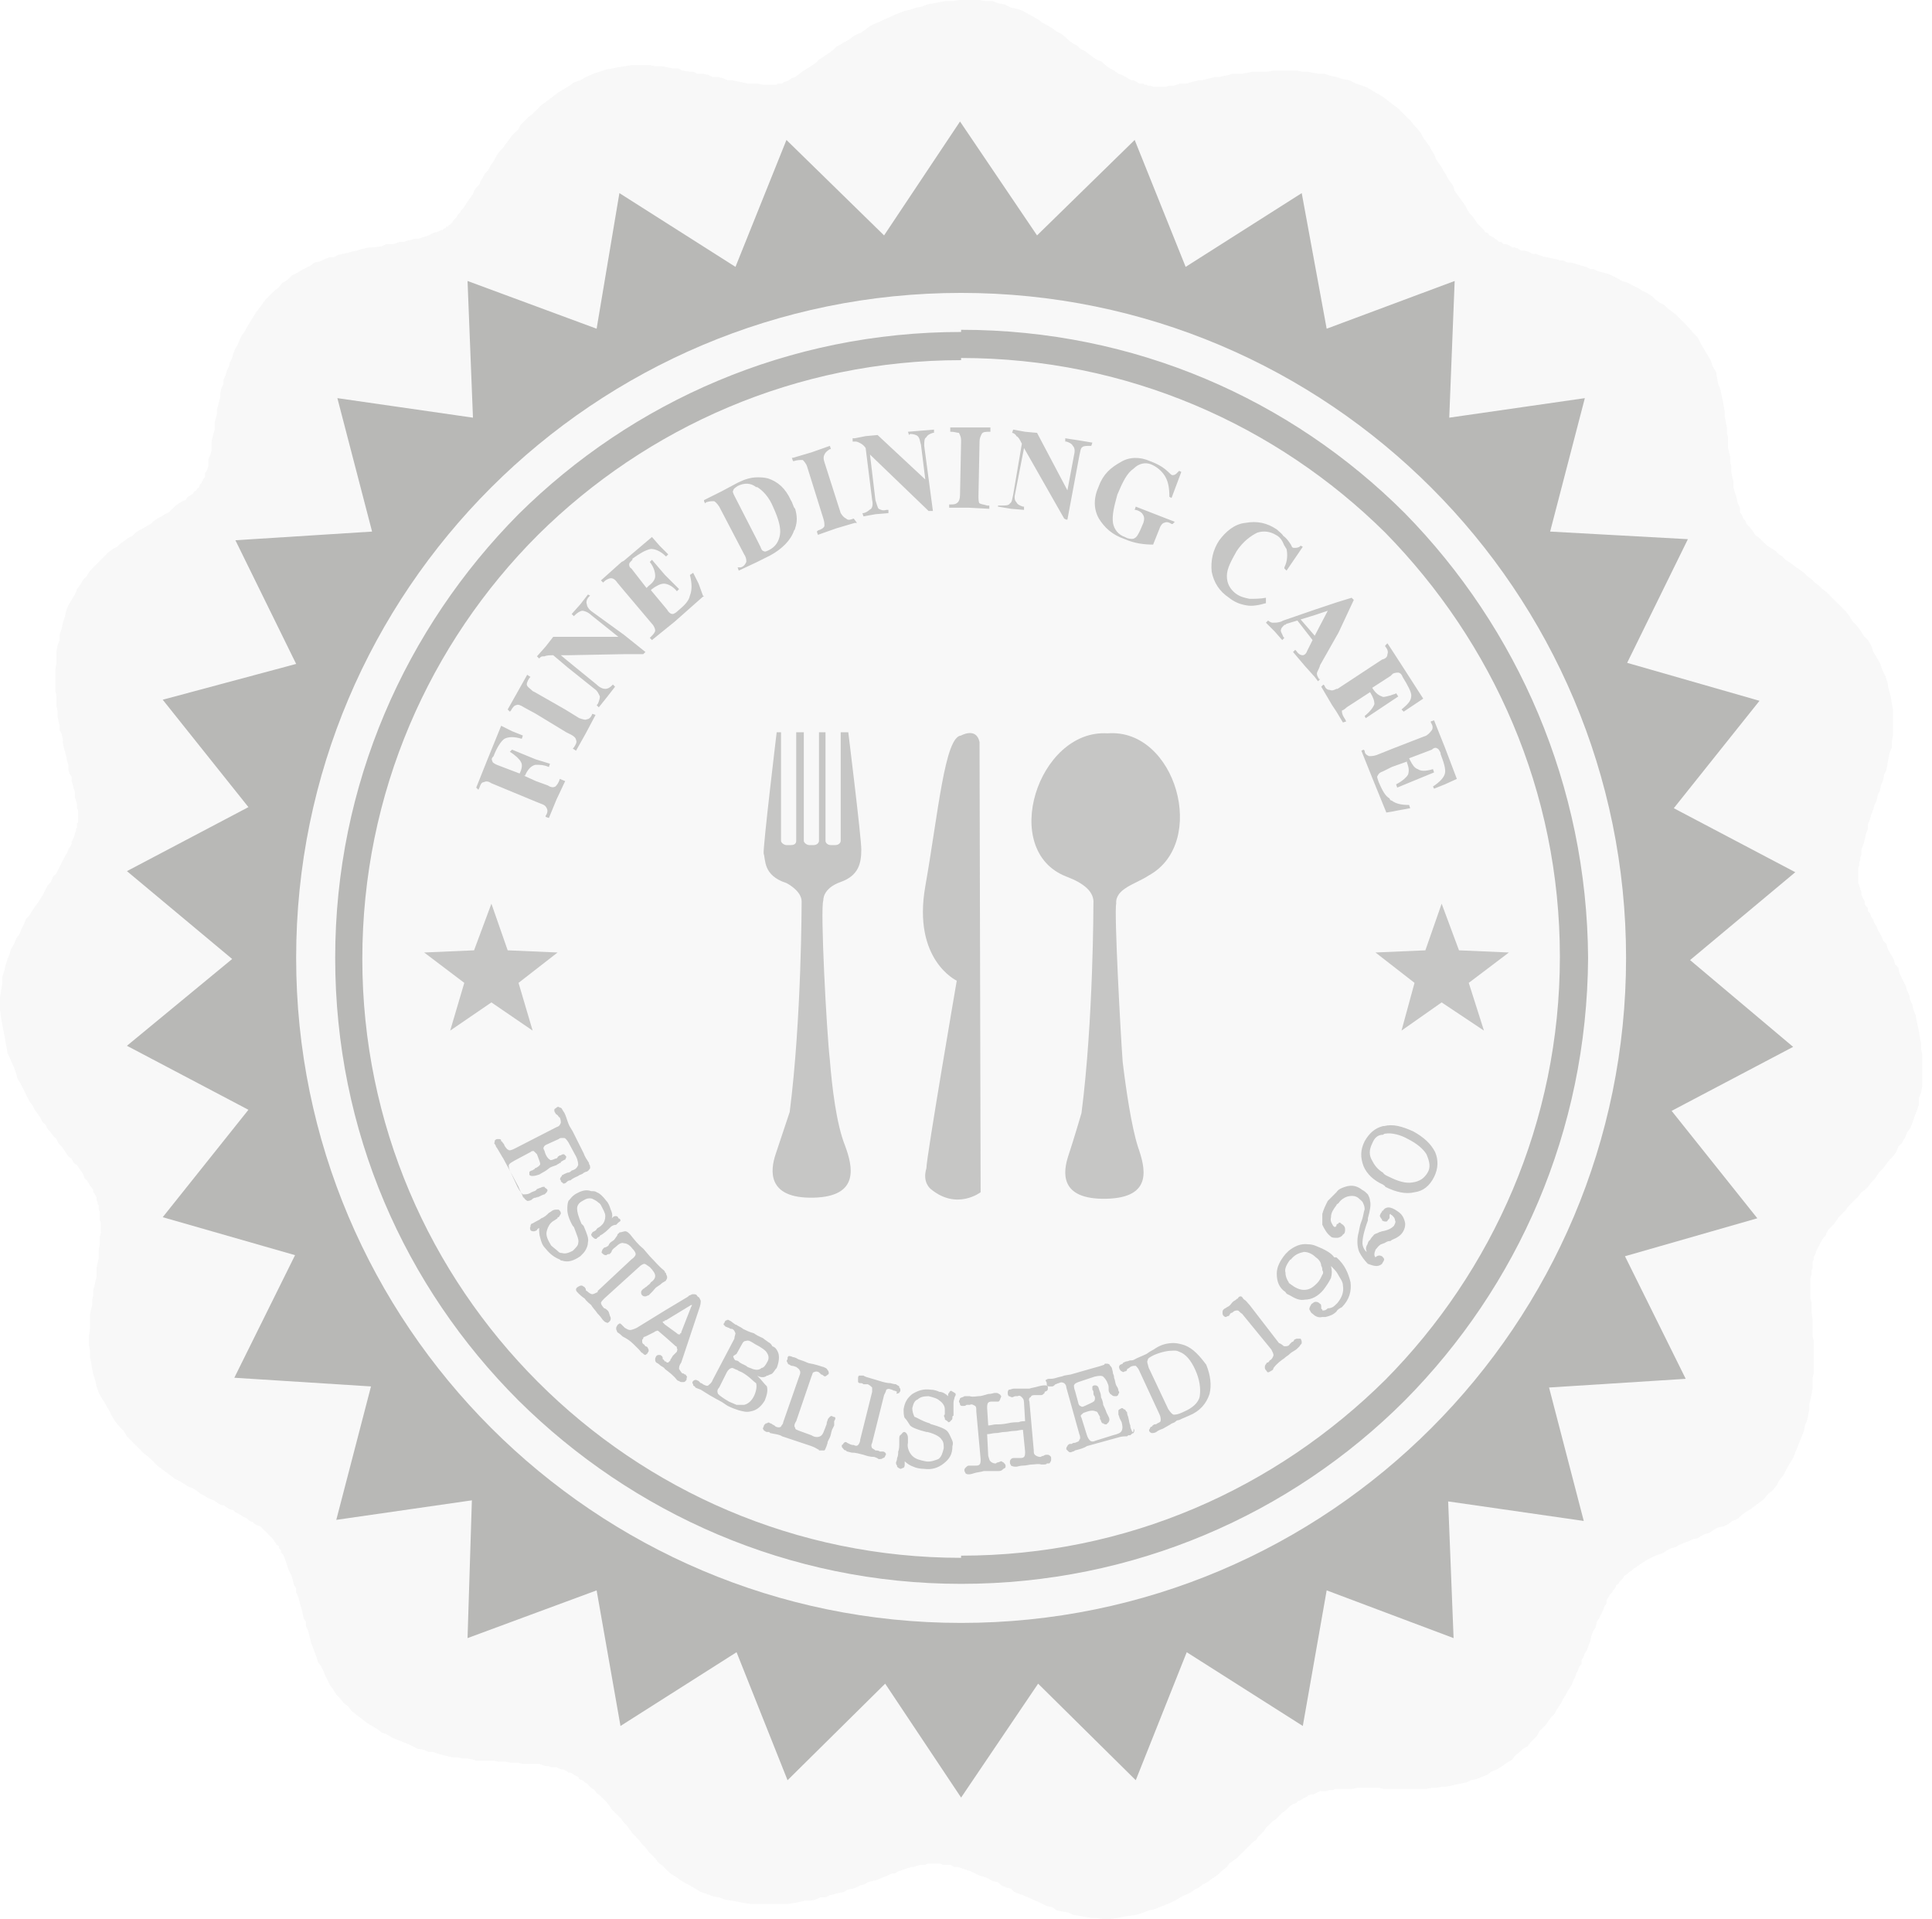 <?xml version="1.0" encoding="utf-8"?>
<svg width="148" height="147" viewBox="0 0 148 147" fill="none" xmlns="http://www.w3.org/2000/svg">
<path fill-rule="evenodd" clip-rule="evenodd" d="M65.564 2.659L65.979 2.493L66.312 2.244L66.644 1.994L66.977 1.828L67.392 1.662L67.724 1.496L68.14 1.33L68.472 1.163L68.888 0.997L69.303 0.831L69.719 0.748L70.217 0.582L70.633 0.499L71.048 0.332L71.547 0.249L71.962 0.166L72.461 0.083H72.96L73.458 0H73.957H74.455H75.037L75.536 0.083H76.034L76.45 0.249L76.948 0.332L77.447 0.582L77.862 0.665L78.361 0.831L78.776 1.08L79.109 1.246L79.524 1.496L79.857 1.745L80.189 1.911L80.605 2.161L80.937 2.41L81.269 2.576L81.602 2.825L81.851 3.075L82.183 3.324L82.516 3.49L82.765 3.739L83.097 3.906L83.43 4.155L83.762 4.404L84.011 4.57L84.427 4.737L84.676 4.986L85.009 5.235L85.341 5.401L85.674 5.651L85.923 5.734L86.089 5.817L86.255 5.9L86.504 6.066L86.671 6.149H86.837L87.003 6.232L87.169 6.315L87.252 6.399H87.418H87.585L87.668 6.482H87.834L87.917 6.565H88.083H88.166L88.333 6.648H88.416H88.582H88.665H88.831H88.997H89.164H89.33L89.579 6.565H89.745H89.911L90.161 6.482L90.41 6.399H90.659H90.909L91.158 6.315L91.49 6.232L91.823 6.149H92.072L92.404 6.066L92.737 5.983L93.069 5.9H93.401L93.734 5.817L94.149 5.734L94.399 5.651H94.814H95.147L95.562 5.568L95.978 5.484H96.31H96.725H97.141L97.556 5.401H97.972H98.387H98.803H99.301L99.717 5.484H100.132L100.548 5.568L101.046 5.651H101.462L101.961 5.817L102.376 5.9L102.875 6.066L103.373 6.149L103.872 6.399L104.37 6.565L104.786 6.731L105.201 6.98L105.617 7.229L106.032 7.479L106.448 7.811L106.78 8.06L107.113 8.31L107.445 8.642L107.777 8.975L108.027 9.224L108.359 9.639L108.608 9.889L108.858 10.221L109.024 10.553L109.273 10.886L109.522 11.218L109.689 11.55L109.855 11.8L110.021 12.215L110.187 12.465L110.437 12.797L110.603 13.129L110.769 13.379L110.935 13.711L111.184 14.043L111.351 14.293L111.434 14.625L111.683 14.957L111.849 15.207L112.098 15.539L112.265 15.789L112.431 16.121L112.597 16.37L112.846 16.619L113.013 16.869L113.179 17.118L113.345 17.284L113.511 17.451L113.677 17.617L113.76 17.783L114.01 17.866L114.093 18.032L114.259 18.115L114.425 18.198L114.508 18.281L114.674 18.364L114.841 18.531H115.007L115.173 18.697H115.339L115.589 18.78L115.838 18.946H116.004L116.253 19.029L116.503 19.195H116.752L117.084 19.279L117.417 19.445H117.666L118.081 19.611L118.414 19.694L118.829 19.777L119.245 19.86L119.494 19.943H119.743L120.076 20.11H120.325L120.657 20.193L120.907 20.276L121.156 20.359L121.488 20.442L121.821 20.608H122.07L122.403 20.774L122.735 20.858L123.067 20.941L123.317 21.024L123.649 21.19L123.981 21.356L124.231 21.522L124.563 21.605L124.895 21.771L125.228 21.938L125.56 22.104L125.81 22.27L126.142 22.436L126.557 22.686L126.807 22.935L127.139 23.184L127.471 23.35L127.721 23.6L128.053 23.849L128.386 24.098L128.635 24.348L128.967 24.68L129.3 25.012L129.715 25.511L130.048 25.843L130.297 26.342L130.546 26.757L130.795 27.173L131.045 27.588L131.211 28.087L131.46 28.502L131.543 29.001L131.626 29.416L131.793 29.832L131.876 30.247L131.959 30.663L132.042 31.078L132.125 31.577V31.909L132.208 32.325L132.291 32.74V33.156L132.374 33.488V33.821V34.319L132.457 34.652L132.54 34.984V35.4L132.624 35.732V36.147L132.707 36.563L132.79 36.895V37.311L132.873 37.643L133.039 38.142L133.122 38.557L133.288 38.89V39.222L133.455 39.471L133.538 39.721L133.704 39.887L133.787 40.136L133.953 40.302L134.119 40.468L134.285 40.718L134.452 40.967L134.784 41.216L135.033 41.466L135.366 41.798L135.781 42.047L136.031 42.214L136.28 42.463L136.529 42.629L136.778 42.878L137.028 43.044L137.277 43.211L137.609 43.46L137.859 43.626L138.191 43.876L138.44 44.125L138.773 44.374L139.022 44.623L139.354 44.873L139.604 45.122L139.936 45.371L140.268 45.704L140.518 45.953L140.767 46.202L141.099 46.535L141.432 46.867L141.681 47.199L141.93 47.615L142.263 47.947L142.512 48.28L142.761 48.695L143.094 49.028L143.343 49.443L143.509 49.942L143.759 50.357L144.008 50.773L144.174 51.271L144.423 51.77L144.59 52.268L144.673 52.767L144.839 53.349L144.922 53.847L145.005 54.346V54.844V55.343V55.842V56.34L144.922 56.839V57.254L144.756 57.67L144.673 58.085L144.59 58.501L144.506 58.999L144.34 59.332L144.257 59.747L144.091 60.163L144.008 60.578L143.842 60.91L143.759 61.326L143.592 61.658L143.509 61.991L143.343 62.406L143.26 62.739L143.094 63.154V63.486L142.928 63.902L142.845 64.317L142.761 64.65L142.595 65.065V65.481L142.512 65.647V65.896L142.429 66.062V66.312L142.346 66.478V66.727V66.81V66.977V67.143V67.226V67.392V67.558V67.641L142.429 67.808V67.891L142.512 68.057V68.14L142.595 68.306V68.389V68.555L142.678 68.722L142.761 68.888L142.845 69.054V69.22L142.928 69.386L143.094 69.553V69.802L143.26 69.968L143.343 70.217L143.509 70.467L143.592 70.716L143.759 70.965L143.842 71.215L144.174 71.796L144.257 72.046L144.506 72.295L144.59 72.627L144.756 72.96L144.922 73.209L145.088 73.541L145.171 73.874L145.421 74.123L145.504 74.538L145.67 74.871L145.836 75.203L146.002 75.536L146.085 75.868L146.252 76.2L146.335 76.616L146.501 76.948L146.584 77.364L146.75 77.779L146.833 78.195L146.916 78.61L146.999 79.026L147.082 79.524L147.166 79.94V80.355L147.249 80.771V81.269V81.685V82.183V82.682V83.18L147.166 83.679L146.999 84.095V84.593L146.833 85.092L146.667 85.507L146.501 86.006L146.335 86.421L146.085 86.754L145.919 87.169L145.67 87.585L145.421 87.834L145.254 88.249L145.005 88.582L144.756 88.831L144.506 89.164L144.257 89.496L144.008 89.745L143.759 90.078L143.592 90.327L143.343 90.576L143.094 90.909L142.845 91.158L142.595 91.324L142.346 91.656L142.097 91.906L141.847 92.155L141.598 92.404L141.349 92.737L141.099 92.986L140.85 93.235L140.684 93.485L140.518 93.734L140.268 93.983L140.102 94.149L139.936 94.399L139.853 94.648L139.687 94.814L139.521 95.064L139.438 95.23L139.354 95.396L139.271 95.562L139.188 95.728L139.105 95.894V95.978L139.022 96.144L138.939 96.31V96.476L138.856 96.642V96.725V96.975V97.141L138.773 97.307V97.473V97.639L138.69 97.889V98.055V98.304V98.637V98.886V99.218V99.468L138.773 99.8V100.216V100.465L138.856 101.13V101.379V101.711V102.044V102.376L138.939 102.708V103.041V103.373V103.706V104.121V104.453V104.869V105.201L138.856 105.534V105.949V106.365L138.773 106.78L138.69 107.196L138.607 107.528V107.944L138.523 108.359L138.44 108.775L138.274 109.19L138.191 109.606L138.025 110.021L137.859 110.437L137.692 110.852L137.526 111.267L137.36 111.683L137.111 112.098L136.861 112.514L136.612 113.013L136.28 113.428L136.114 113.76L135.781 114.176L135.449 114.425L135.116 114.841L134.784 115.09L134.452 115.339L134.119 115.589L133.704 115.838L133.371 116.087L133.122 116.336L132.707 116.503L132.374 116.752L132.042 116.918L131.626 117.001L131.294 117.167L130.962 117.417L130.629 117.5L130.297 117.666L130.048 117.832L129.632 117.915L129.3 118.081L129.05 118.165L128.635 118.331L128.386 118.497L128.053 118.58L127.721 118.746L127.471 118.912L127.056 119.079L126.807 119.162L126.474 119.328L126.142 119.494L125.893 119.66L125.643 119.827L125.394 119.993L125.145 120.159L124.979 120.325L124.812 120.408L124.646 120.574L124.397 120.741L124.314 120.907L124.231 120.99L124.064 121.156L123.981 121.322L123.815 121.405L123.732 121.655L123.566 121.821L123.483 121.987L123.317 122.153L123.234 122.319L123.067 122.569V122.818L122.901 123.067L122.818 123.317L122.652 123.649L122.486 123.981L122.319 124.231L122.236 124.646L122.07 124.895L121.904 125.311L121.821 125.726L121.655 126.142L121.572 126.391L121.405 126.641L121.322 126.89L121.156 127.139V127.471L120.99 127.638L120.907 127.887L120.741 128.219L120.657 128.469L120.491 128.801L120.408 129.05L120.242 129.3L120.076 129.549L119.91 129.881L119.743 130.131L119.577 130.463L119.411 130.712L119.245 130.962L119.079 131.294L118.829 131.543L118.58 131.876L118.414 132.125L118.165 132.374L117.915 132.624L117.749 132.956L117.5 133.205L117.251 133.455L117.001 133.787L116.669 133.953L116.42 134.202L116.087 134.452L115.838 134.784L115.422 135.033L115.09 135.283L114.674 135.532L114.259 135.698L113.927 135.947L113.511 136.114L113.096 136.28L112.68 136.363L112.348 136.529L111.932 136.612L111.517 136.695L111.184 136.778L110.769 136.862H110.437L110.021 136.945H109.689L109.273 137.028H108.941H108.608H108.276H107.944H107.611H107.279H106.946H106.614H106.282H105.949L105.617 136.945H105.368H104.952H104.62H104.37H103.955L103.623 137.028H103.29H102.958H102.625H102.293L102.127 137.111H101.877L101.628 137.194H101.379H101.13L100.963 137.277L100.797 137.36L100.631 137.443H100.465L100.216 137.526L100.132 137.609L99.966 137.692L99.8 137.776L99.551 137.942H99.468L99.301 138.108L99.052 138.191L98.803 138.357L98.637 138.523L98.471 138.69L98.221 138.856L97.972 139.105L97.723 139.354L97.473 139.521L97.224 139.77L96.975 140.019L96.808 140.269L96.642 140.435L96.393 140.684L96.227 140.933L95.978 141.099L95.728 141.349L95.479 141.598L95.23 141.847L94.98 142.097L94.731 142.346L94.482 142.512L94.149 142.761L93.983 143.011L93.651 143.26L93.401 143.509L93.069 143.759L92.82 143.925L92.487 144.174L92.155 144.34L91.823 144.59L91.49 144.756L91.158 145.005L90.742 145.171L90.41 145.337L89.995 145.587L89.662 145.753L89.247 145.919L88.831 146.085L88.416 146.252L88 146.335L87.585 146.501L87.086 146.667L86.504 146.75L86.006 146.833L85.59 146.916L85.009 146.999H84.51L84.011 146.916H83.596L83.097 146.833L82.682 146.75L82.183 146.667L81.851 146.501L81.352 146.418L80.937 146.335L80.605 146.085L80.189 146.002L79.857 145.836L79.524 145.67L79.109 145.504L78.776 145.337L78.361 145.171L78.112 145.088L77.696 144.922L77.447 144.673L77.114 144.59L76.699 144.423L76.45 144.174L76.034 144.091L75.785 143.925L75.369 143.759L75.037 143.675L74.705 143.509L74.372 143.343L74.123 143.26L73.874 143.177L73.624 143.094L73.375 143.011H73.126L72.96 142.928L72.793 142.845H72.544H72.378H72.212L72.046 142.761H71.879H71.796H71.63H71.464H71.381H71.215H71.048L70.882 142.845H70.716H70.55H70.467L70.217 142.928L69.968 143.011H69.802L69.553 143.094L69.303 143.177L69.054 143.26L68.805 143.343L68.555 143.509H68.306L67.974 143.675L67.143 144.008L66.81 144.091L66.478 144.174L66.229 144.34L65.896 144.423L65.564 144.59L65.315 144.673L64.899 144.756L64.65 144.922L64.234 145.005L63.902 145.088L63.569 145.171L63.237 145.337H62.822L62.489 145.504L62.074 145.587H61.658L61.326 145.67L60.91 145.753L60.412 145.836H60.08H59.664H59.248H58.75H58.334H57.836H57.42L56.922 145.753L56.506 145.67L56.008 145.587L55.509 145.504L55.094 145.337L54.595 145.254L54.179 145.088L53.681 144.922L53.266 144.673L52.85 144.423L52.518 144.257L52.102 144.008L51.77 143.759L51.354 143.509L51.105 143.26L50.773 142.928L50.44 142.678L50.191 142.346L49.942 142.097L49.692 141.847L49.443 141.515L49.194 141.266L48.944 140.933L48.695 140.684L48.446 140.435L48.28 140.185L48.03 139.853L47.781 139.604L47.615 139.354L47.365 139.105L47.116 138.856L46.867 138.607L46.701 138.357L46.452 138.025L46.202 137.776L45.953 137.526L45.704 137.36L45.537 137.111L45.288 136.945L45.122 136.778L44.956 136.612L44.789 136.529L44.623 136.363L44.374 136.28L44.291 136.114L44.125 136.031L43.959 135.947L43.876 135.864L43.709 135.781H43.543L43.46 135.698L43.294 135.615L43.128 135.532H42.961L42.795 135.449L42.629 135.366H42.463H42.214L42.047 135.283H41.798L41.549 135.2L41.299 135.116H40.967H40.635H40.385H40.053L39.721 135.033H39.471H39.139L38.806 134.95H38.557H38.225L37.809 134.867H37.56H37.145H36.895H36.48L36.23 134.784L35.815 134.701H35.483L35.067 134.618H34.735L34.319 134.535L33.987 134.452L33.654 134.369L33.156 134.202H32.824L32.491 134.036L31.992 133.953L31.66 133.787L31.328 133.621L30.912 133.455L30.497 133.288L30.081 133.122L29.666 132.873L29.25 132.707L28.918 132.457L28.502 132.208L28.087 131.959L27.671 131.626L27.339 131.377L26.924 131.045L26.674 130.712L26.342 130.463L26.009 130.048L25.76 129.798L25.511 129.383L25.262 129.05L25.095 128.718L24.929 128.386L24.763 127.97L24.597 127.638L24.348 127.305L24.265 126.973L24.098 126.557L24.015 126.308L23.849 125.893L23.766 125.56L23.683 125.228L23.6 124.895L23.433 124.563V124.231L23.267 123.981L23.101 123.234L23.018 122.984L22.935 122.652L22.852 122.319L22.686 121.987V121.655L22.519 121.405L22.436 121.073L22.353 120.741L22.187 120.408L22.104 120.242L22.021 119.993L21.938 119.743L21.855 119.494L21.771 119.245L21.688 119.079L21.522 118.912V118.746L21.356 118.58V118.414L21.19 118.331L21.107 118.165L21.024 118.081L20.941 117.915L20.858 117.832L20.691 117.666L20.608 117.583L20.442 117.417L20.359 117.334L20.193 117.167L20.11 117.084L19.943 116.918L19.694 116.835L19.528 116.752L19.362 116.586L19.112 116.503L18.946 116.336L18.614 116.17L18.364 116.004L18.032 115.838L17.866 115.672L17.534 115.589L17.201 115.339L16.869 115.256L16.619 115.09L16.37 114.924L15.955 114.758L15.705 114.591L15.373 114.425L15.041 114.176L14.791 114.01L14.376 113.844L14.127 113.677L13.711 113.428L13.379 113.262L13.046 113.013L12.714 112.763L12.382 112.514L12.049 112.265L11.717 111.932L11.384 111.6L11.052 111.351L10.72 111.018L10.387 110.686L10.055 110.353L9.722 110.021L9.473 109.606L9.141 109.273L8.808 108.858L8.559 108.442L8.31 107.944L8.06 107.528L7.811 107.113L7.562 106.697L7.396 106.199L7.313 105.783L7.146 105.284L7.063 104.869L6.98 104.37L6.897 103.955V103.456L6.814 103.041V102.708V102.293L6.897 101.794V101.462V101.047V100.714L6.98 100.299L7.063 99.966V99.551L7.146 99.218V98.803L7.229 98.554L7.313 98.138L7.396 97.806V97.39V97.141L7.479 96.725L7.562 96.393V96.061V95.728L7.645 95.313V95.064V94.731L7.728 94.399V94.149V93.9V93.651L7.645 93.485V93.235V92.986V92.82L7.562 92.654V92.571V92.321L7.479 92.238V92.072L7.396 91.906V91.74L7.313 91.573L7.229 91.407L7.146 91.324V91.158L6.98 90.909L6.897 90.826L6.814 90.659L6.648 90.41L6.482 90.244L6.399 89.995L6.232 89.745L6.066 89.496L5.9 89.247L5.651 89.081L5.484 88.748L5.235 88.582L5.069 88.333L4.903 88.083L4.737 87.834L4.487 87.585L4.321 87.252L4.072 87.003L3.906 86.754L3.656 86.504L3.49 86.172L3.241 85.923L3.075 85.59L2.908 85.341L2.659 85.009L2.493 84.676L2.244 84.344L2.077 84.011L1.911 83.679L1.745 83.347L1.579 83.014L1.33 82.599L1.246 82.266L1.08 81.768L0.914 81.436L0.748 81.02L0.582 80.688L0.499 80.189L0.415 79.774L0.332 79.275L0.249 78.859L0.166 78.444L0.083 77.945L0 77.364V76.948V76.367L0.083 75.868L0.166 75.369V74.871L0.332 74.372L0.415 73.957L0.582 73.458L0.748 73.043L0.831 72.71L1.08 72.295L1.246 71.879L1.496 71.547L1.662 71.131L1.828 70.799L1.994 70.383L2.244 70.134L2.493 69.719L2.659 69.469L2.908 69.137L3.324 68.472L3.49 68.14L3.656 67.808L3.906 67.558L4.072 67.143L4.321 66.893L4.487 66.561L4.653 66.229L4.82 65.896L4.986 65.564L5.152 65.315L5.235 65.065L5.401 64.816L5.484 64.65V64.484L5.568 64.317L5.651 64.151L5.734 63.902V63.819L5.817 63.653V63.486L5.9 63.403V63.237V63.071L5.983 62.988V62.822V62.739V62.489V62.406V62.24V62.074L5.9 61.908V61.741V61.575L5.817 61.326L5.734 61.077V60.91V60.661L5.651 60.412L5.568 60.08L5.484 59.83V59.498L5.318 59.248L5.235 58.916V58.584L5.152 58.334L5.069 57.919L4.986 57.587L4.903 57.337L4.82 56.922V56.672L4.737 56.257L4.57 55.925V55.592L4.487 55.26L4.404 54.844V54.429L4.321 54.096V53.681V53.266L4.238 52.933V52.518V52.102V51.687V51.271L4.321 50.856V50.357V49.942L4.404 49.443L4.57 49.028V48.612L4.737 48.113L4.82 47.698L4.986 47.199L5.069 46.784L5.235 46.368L5.484 45.953L5.734 45.537L5.9 45.122L6.149 44.789L6.399 44.374L6.648 44.125L6.897 43.709L7.146 43.46L7.479 43.128L7.728 42.878L8.06 42.546L8.31 42.297L8.642 42.047L8.975 41.881L9.224 41.632L9.473 41.466L9.806 41.216L10.138 41.05L10.387 40.801L10.636 40.635L10.969 40.468L11.218 40.302L11.55 40.136L11.8 39.887L12.049 39.721L12.382 39.554L12.631 39.388L12.963 39.222L13.213 38.973L13.462 38.723L13.711 38.557L13.96 38.391L14.21 38.308L14.376 38.059L14.542 37.975L14.791 37.809L14.874 37.643L15.041 37.56L15.124 37.394H15.207L15.29 37.228V37.145L15.373 37.062L15.456 36.978V36.895L15.539 36.812V36.729L15.622 36.646L15.705 36.563V36.397V36.23L15.789 36.147L15.872 35.981L15.955 35.732V35.483V35.233L16.038 34.984L16.121 34.818L16.204 34.485V34.153V33.821L16.287 33.488L16.37 33.156L16.453 32.907V32.574V32.325L16.536 31.992L16.619 31.743V31.328L16.703 31.078L16.786 30.746L16.869 30.414V30.164L16.952 29.749L17.118 29.416V29.084L17.284 28.752L17.367 28.419L17.534 28.087L17.617 27.755L17.783 27.422L17.866 27.09L18.032 26.674L18.198 26.425L18.364 26.009L18.531 25.677L18.78 25.345L18.946 25.012L19.195 24.597L19.362 24.348L19.611 23.932L19.86 23.6L20.11 23.267L20.359 22.935L20.691 22.602L21.024 22.27L21.356 22.021L21.605 21.688L22.021 21.439L22.353 21.107L22.686 20.941L23.101 20.691L23.433 20.525L23.766 20.359L24.098 20.11L24.514 20.026L24.846 19.86L25.262 19.694H25.594L25.926 19.528L26.259 19.445L26.674 19.362L26.924 19.279L27.339 19.195L27.588 19.112L27.921 19.029L28.253 18.946H28.585L29.25 18.863L29.583 18.697H29.915H30.164L30.58 18.531H30.912L31.162 18.448L31.494 18.364L31.826 18.281H32.076L32.325 18.198L32.574 18.115L32.824 18.032L32.99 17.949L33.156 17.866L33.405 17.783H33.488L33.654 17.7L33.821 17.617H33.904L33.987 17.534L34.153 17.451V17.367H34.319V17.284L34.485 17.201L34.569 17.118L34.652 17.035L34.735 16.869L34.818 16.786L34.984 16.619L35.067 16.453L35.233 16.287L35.316 16.121L35.483 15.955L35.649 15.705L35.815 15.456L35.981 15.207L36.23 14.874L36.314 14.625L36.48 14.376L36.729 14.127L36.812 13.877L36.978 13.628L37.145 13.296L37.394 13.046L37.56 12.714L37.726 12.465L37.892 12.215L38.059 11.883L38.308 11.55L38.557 11.301L38.723 11.052L38.973 10.72L39.222 10.387L39.471 10.138L39.721 9.889L39.887 9.556L40.219 9.224L40.468 8.975L40.801 8.725L41.133 8.393L41.466 8.06L41.798 7.811L42.13 7.562L42.463 7.313L42.795 7.063L43.211 6.814L43.626 6.565L43.959 6.315L44.457 6.149L44.873 5.9L45.454 5.651L45.953 5.484L46.452 5.318L46.95 5.235L47.365 5.152L47.864 5.069L48.363 4.986H48.861H49.277H49.775L50.191 5.069H50.689L51.105 5.152L51.52 5.235H51.936L52.268 5.401L52.767 5.484H53.099L53.432 5.651H53.847L54.263 5.734L54.595 5.9H55.011L55.343 5.983L55.758 6.149H56.091L56.506 6.232L56.922 6.315L57.254 6.399H57.67H58.002L58.417 6.482H58.75H58.999H59.248H59.498L59.581 6.399H59.747H59.913L59.996 6.315L60.246 6.232L60.412 6.149L60.661 5.983L60.91 5.9L61.243 5.651L61.575 5.401L61.991 5.152L62.24 4.986L62.489 4.82L62.739 4.57L62.988 4.404L63.237 4.238L63.486 4.072L63.819 3.822L64.068 3.573L64.4 3.407L64.65 3.241L64.982 3.075L65.315 2.825L65.564 2.659Z" fill="#B8B8B6" fill-opacity="0.1"/>
<path fill-rule="evenodd" clip-rule="evenodd" d="M129.467 73.541L137.527 66.811L128.22 61.908L134.785 53.681L124.647 50.773L129.3 41.3L118.747 40.718L121.406 30.497L111.019 31.993L111.434 21.523L101.629 25.179L99.718 14.792L90.826 20.442L86.921 10.72L79.442 18.032L73.542 9.307L67.725 18.032L60.246 10.72L56.341 20.442L47.449 14.792L45.704 25.179L35.816 21.523L36.231 31.993L25.844 30.497L28.503 40.718L18.033 41.383L22.686 50.856L12.465 53.598L19.03 61.825L9.723 66.728L17.784 73.458L9.723 80.106L19.03 85.009L12.465 93.236L22.603 96.144L17.95 105.534L28.42 106.199L25.761 116.42L36.148 114.924L35.816 125.477L45.704 121.821L47.532 132.208L56.424 126.558L60.33 136.363L67.808 128.967L73.625 137.693L79.525 128.967L87.004 136.363L90.909 126.558L99.801 132.208L101.629 121.821L111.351 125.477L110.936 115.007L121.323 116.503L118.664 106.282L129.134 105.617L124.481 96.227L134.619 93.319L128.054 85.092L137.361 80.189L129.467 73.541ZM73.625 124.314C45.538 124.314 22.686 101.462 22.686 73.375C22.686 45.205 45.538 22.436 73.625 22.436C101.795 22.436 124.564 45.288 124.564 73.375C124.564 101.462 101.795 124.314 73.625 124.314Z" fill="#B8B8B6"/>
<path d="M121.655 73.375C121.572 86.671 116.253 98.554 107.611 107.279C98.886 116.004 86.837 121.322 73.624 121.322V119.162C86.338 119.162 97.723 114.01 106.116 105.7C114.342 97.39 119.494 85.923 119.494 73.292C119.494 60.578 114.342 49.194 106.116 40.801C97.806 32.574 86.338 27.422 73.624 27.422V25.262C86.92 25.262 98.886 30.58 107.611 39.305C116.253 48.114 121.572 60.163 121.655 73.375ZM73.624 121.322C60.412 121.322 48.446 115.921 39.721 107.279C30.995 98.554 25.677 86.671 25.677 73.375C25.677 60.08 31.079 48.114 39.721 39.388C48.446 30.746 60.412 25.428 73.624 25.428V27.588C60.994 27.588 49.526 32.74 41.217 40.967C32.907 49.277 27.755 60.744 27.755 73.458C27.755 86.089 32.907 97.556 41.217 105.866C49.526 114.176 60.994 119.328 73.624 119.328V121.322Z" fill="#B8B8B6"/>
<path d="M68.888 106.697C68.888 106.614 68.971 106.614 68.971 106.531C68.971 106.365 68.971 106.365 68.888 106.282V106.199C68.805 106.116 68.722 106.116 68.639 106.032C68.639 106.032 68.473 106.032 68.223 105.949C67.974 105.949 67.642 105.866 67.392 105.783C67.143 105.7 66.811 105.617 66.561 105.534C66.229 105.451 66.146 105.368 66.146 105.368C66.063 105.368 65.897 105.368 65.814 105.368C65.731 105.451 65.731 105.451 65.731 105.617C65.731 105.7 65.731 105.783 65.731 105.866C65.814 105.949 65.814 105.949 65.98 105.949C65.98 105.949 66.063 105.949 66.146 106.032C66.312 106.032 66.395 106.032 66.478 106.032C66.644 106.116 66.728 106.199 66.811 106.282C66.811 106.365 66.811 106.448 66.811 106.614L65.897 110.27C65.897 110.437 65.814 110.603 65.731 110.686C65.647 110.769 65.564 110.769 65.398 110.686C65.315 110.686 65.232 110.686 65.066 110.603C64.9 110.52 64.9 110.52 64.9 110.52C64.816 110.437 64.733 110.437 64.65 110.52C64.567 110.603 64.567 110.686 64.484 110.686C64.484 110.852 64.484 110.852 64.567 110.935C64.65 111.018 64.65 111.101 64.816 111.101C64.816 111.184 64.9 111.184 65.232 111.268C65.564 111.268 65.814 111.351 66.146 111.434C66.395 111.517 66.644 111.6 66.977 111.6C67.226 111.683 67.309 111.766 67.309 111.766C67.475 111.766 67.559 111.766 67.642 111.683C67.725 111.683 67.808 111.6 67.808 111.517C67.891 111.434 67.891 111.351 67.808 111.268C67.725 111.184 67.642 111.184 67.559 111.184C67.559 111.184 67.475 111.184 67.392 111.184C67.309 111.101 67.143 111.101 67.06 111.101C66.977 111.018 66.811 110.935 66.811 110.935C66.728 110.769 66.728 110.686 66.811 110.52L67.725 106.863C67.808 106.697 67.891 106.531 67.891 106.448C68.057 106.365 68.057 106.365 68.306 106.448C68.39 106.448 68.39 106.531 68.556 106.531C68.722 106.614 68.722 106.614 68.722 106.614C68.639 106.78 68.639 106.78 68.888 106.697ZM72.378 108.608C72.378 108.692 72.378 108.775 72.461 108.775C72.544 108.858 72.628 108.858 72.628 108.941C72.794 108.941 72.794 108.858 72.877 108.775C72.96 108.775 72.96 108.608 72.96 108.525C72.96 108.525 72.96 108.442 73.043 108.442C73.043 108.11 73.043 107.777 73.043 107.445C73.043 107.279 73.126 107.113 73.126 107.03C73.209 106.863 73.209 106.863 73.209 106.863C73.209 106.78 73.209 106.697 73.126 106.697C73.043 106.614 72.96 106.614 72.877 106.531C72.794 106.531 72.711 106.614 72.711 106.697C72.628 106.697 72.628 106.863 72.628 106.863V106.947C72.461 106.78 72.212 106.614 71.963 106.614C71.797 106.531 71.547 106.448 71.298 106.448C70.716 106.365 70.301 106.531 69.885 106.78C69.47 107.113 69.304 107.445 69.221 107.944C69.221 108.193 69.221 108.442 69.304 108.608C69.47 108.775 69.553 108.941 69.719 109.19C69.885 109.356 70.301 109.523 70.966 109.689H71.049C71.713 109.855 72.046 110.104 72.129 110.27C72.295 110.437 72.295 110.686 72.295 110.935C72.212 111.268 72.129 111.6 71.88 111.766C71.63 111.849 71.298 112.015 70.882 111.932C70.467 111.849 70.135 111.766 69.885 111.517C69.636 111.268 69.47 110.852 69.553 110.52V110.27C69.553 110.104 69.553 109.938 69.47 109.855C69.47 109.772 69.304 109.689 69.304 109.689C69.138 109.689 69.138 109.772 69.054 109.855C68.971 109.938 68.888 109.938 68.888 110.187C68.888 110.187 68.888 110.354 68.888 110.52C68.888 110.769 68.888 111.018 68.805 111.184C68.805 111.351 68.805 111.517 68.722 111.683C68.722 111.849 68.639 112.015 68.639 112.015C68.639 112.099 68.639 112.182 68.722 112.265V112.348C68.805 112.431 68.805 112.431 68.971 112.514C69.054 112.514 69.138 112.431 69.221 112.431C69.304 112.348 69.304 112.265 69.304 112.099C69.304 112.099 69.304 112.099 69.304 112.015V111.932C69.47 112.099 69.719 112.265 69.968 112.348C70.135 112.431 70.467 112.514 70.799 112.514C71.381 112.597 71.88 112.431 72.295 112.099C72.711 111.766 72.96 111.434 72.96 110.769C73.043 110.52 72.96 110.354 72.877 110.187C72.794 110.021 72.711 109.772 72.544 109.606C72.378 109.439 71.963 109.273 71.381 109.107C71.298 109.107 71.215 109.024 71.215 109.024C70.633 108.858 70.301 108.608 70.052 108.525C69.968 108.359 69.885 108.11 69.885 107.861C69.968 107.528 70.052 107.279 70.301 107.196C70.467 107.03 70.716 106.947 71.132 106.947C71.464 107.03 71.797 107.113 71.963 107.279C72.212 107.445 72.378 107.694 72.378 107.944C72.378 108.11 72.378 108.193 72.378 108.359C72.295 108.359 72.295 108.525 72.378 108.608ZM63.819 108.525C63.736 108.442 63.653 108.442 63.57 108.525C63.487 108.608 63.404 108.692 63.404 108.775C63.404 108.775 63.321 108.941 63.321 109.107C63.237 109.273 63.237 109.356 63.154 109.523C63.071 109.772 62.988 109.938 62.822 110.021C62.656 110.104 62.407 110.104 62.157 109.938L61.243 109.606C61.077 109.523 60.911 109.523 60.911 109.356C60.828 109.273 60.828 109.107 60.994 108.858L62.157 105.451C62.24 105.285 62.24 105.118 62.324 105.118C62.49 105.035 62.573 105.035 62.739 105.118C62.739 105.118 62.822 105.201 62.905 105.285C62.988 105.285 63.071 105.368 63.071 105.368C63.154 105.451 63.237 105.451 63.321 105.368C63.404 105.285 63.487 105.285 63.487 105.201C63.487 105.118 63.487 105.035 63.404 104.952C63.321 104.786 63.237 104.786 63.071 104.703C62.988 104.703 62.822 104.62 62.49 104.537C62.24 104.454 61.991 104.454 61.825 104.37C61.659 104.287 61.409 104.204 61.16 104.121C60.911 103.955 60.745 103.955 60.745 103.955C60.578 103.872 60.495 103.872 60.412 103.872C60.329 103.955 60.329 103.955 60.329 104.121C60.246 104.204 60.246 104.287 60.329 104.37C60.329 104.454 60.412 104.537 60.495 104.537C60.495 104.537 60.578 104.62 60.661 104.62C60.828 104.62 60.911 104.703 60.994 104.703C61.077 104.786 61.243 104.869 61.243 104.952C61.326 105.035 61.326 105.201 61.243 105.368L59.997 108.941C59.997 109.107 59.831 109.19 59.831 109.273C59.747 109.356 59.581 109.356 59.415 109.273C59.332 109.19 59.332 109.19 59.166 109.107C59.083 109.024 59 109.024 59 109.024C58.916 108.941 58.833 108.941 58.75 109.024C58.667 109.024 58.667 109.024 58.584 109.107C58.584 109.107 58.501 109.19 58.501 109.273C58.418 109.439 58.418 109.439 58.501 109.523C58.501 109.606 58.584 109.606 58.584 109.606C58.667 109.689 58.75 109.689 58.75 109.689C58.75 109.689 58.833 109.689 58.916 109.689L59 109.772C59.332 109.855 59.664 109.855 59.914 110.021L61.908 110.686C62.157 110.769 62.407 110.852 62.656 111.018C62.739 111.018 62.739 111.101 62.739 111.101C62.905 111.101 62.988 111.101 63.154 111.101C63.237 111.018 63.237 110.935 63.321 110.769C63.321 110.686 63.404 110.603 63.404 110.437C63.487 110.27 63.57 110.104 63.57 110.104C63.653 109.938 63.653 109.772 63.736 109.523C63.819 109.356 63.902 109.19 63.902 109.19C63.902 109.107 63.902 109.024 63.902 108.858C64.069 108.608 63.985 108.525 63.819 108.525ZM58.002 105.368C58.252 105.534 58.584 105.534 58.75 105.368C58.833 105.368 58.833 105.368 58.833 105.368C58.916 105.285 59.083 105.285 59.166 105.201C59.332 105.035 59.332 104.952 59.498 104.786C59.664 104.37 59.747 103.872 59.581 103.54C59.498 103.373 59.415 103.207 59.166 103.124C59.083 102.958 59 102.875 58.833 102.792C58.75 102.709 58.584 102.625 58.501 102.542C58.418 102.459 58.086 102.376 57.753 102.127C57.421 102.044 57.088 101.878 56.922 101.794C56.839 101.711 56.673 101.628 56.507 101.545C56.507 101.545 56.424 101.462 56.34 101.462C56.091 101.296 56.008 101.213 56.008 101.213C55.842 101.13 55.759 101.047 55.676 101.13C55.593 101.13 55.51 101.213 55.51 101.296C55.426 101.379 55.426 101.462 55.426 101.462C55.51 101.545 55.51 101.545 55.593 101.628C55.676 101.628 55.759 101.711 55.842 101.711C55.925 101.794 56.008 101.794 56.091 101.794C56.257 101.878 56.257 101.961 56.34 102.127C56.34 102.21 56.257 102.376 56.257 102.542L54.595 105.7C54.512 105.949 54.346 106.032 54.263 106.116C54.18 106.199 54.014 106.116 53.847 106.032C53.764 105.949 53.764 105.949 53.681 105.949C53.598 105.866 53.515 105.783 53.515 105.783C53.349 105.7 53.349 105.7 53.266 105.7C53.183 105.7 53.1 105.783 53.1 105.783C53.017 105.866 53.017 105.949 53.1 106.032V106.116C53.183 106.199 53.266 106.199 53.266 106.282C53.266 106.282 53.432 106.365 53.681 106.448C53.931 106.614 54.097 106.697 54.346 106.863C54.512 106.947 54.762 107.113 55.094 107.279C55.426 107.445 55.593 107.611 55.759 107.694C56.091 107.861 56.34 107.944 56.59 108.027C56.922 108.11 57.171 108.193 57.504 108.11C58.002 108.027 58.335 107.694 58.584 107.279C58.75 106.863 58.833 106.531 58.75 106.199C58.501 105.949 58.335 105.7 58.002 105.368ZM56.424 103.706L56.839 102.958C56.922 102.792 57.005 102.709 57.171 102.709C57.338 102.625 57.587 102.792 57.836 102.958C58.335 103.207 58.667 103.456 58.75 103.623C58.916 103.872 58.916 104.121 58.75 104.37C58.667 104.537 58.501 104.786 58.335 104.786C58.169 104.952 57.919 104.952 57.67 104.869C57.504 104.786 57.421 104.786 57.255 104.703C57.088 104.537 56.922 104.537 56.673 104.37C56.59 104.287 56.507 104.204 56.34 104.204L56.257 104.121C56.174 103.955 56.174 103.955 56.174 103.872L56.424 103.706ZM57.753 106.947C57.587 107.279 57.338 107.528 57.005 107.611C56.839 107.611 56.673 107.611 56.424 107.611C56.257 107.528 56.008 107.445 55.842 107.362C55.426 107.113 55.177 106.947 55.011 106.78C54.928 106.614 54.928 106.448 55.094 106.282L55.676 105.118C55.759 104.952 55.925 104.786 56.091 104.786C56.174 104.786 56.257 104.869 56.507 104.952C56.59 105.035 56.673 105.035 56.839 105.118C57.421 105.451 57.67 105.783 57.919 105.949C58.002 106.199 57.919 106.614 57.753 106.947ZM41.3 91.657C41.466 91.573 41.632 91.49 41.715 91.49C41.798 91.407 41.882 91.324 41.882 91.324C41.965 91.158 41.965 91.158 41.882 91.075C41.798 90.992 41.715 90.992 41.715 90.909C41.549 90.909 41.549 90.909 41.383 90.992C41.3 90.992 41.217 91.075 41.134 91.075C41.05 91.241 40.884 91.241 40.718 91.324C40.469 91.49 40.303 91.49 40.053 91.49C39.97 91.407 39.804 91.241 39.638 90.909L39.056 89.662C38.973 89.496 38.973 89.33 38.973 89.247C39.056 89.081 39.139 89.081 39.389 88.914L40.635 88.25C40.718 88.166 40.801 88.166 40.884 88.166C40.967 88.25 41.05 88.333 41.134 88.416C41.3 88.831 41.383 89.081 41.383 89.164C41.383 89.247 41.217 89.413 40.967 89.496C40.967 89.579 40.884 89.579 40.884 89.579C40.801 89.662 40.718 89.662 40.718 89.662C40.552 89.745 40.552 89.745 40.552 89.828C40.552 89.912 40.552 89.995 40.552 89.995C40.635 90.078 40.718 90.078 40.801 90.078C40.884 90.078 40.967 90.078 41.217 89.995C41.3 89.995 41.383 89.912 41.549 89.828C41.715 89.745 41.965 89.579 42.048 89.496C42.131 89.413 42.38 89.33 42.629 89.247C42.712 89.164 42.796 89.164 42.879 89.081C42.962 89.081 42.962 89.081 42.962 88.998C43.128 88.914 43.211 88.831 43.294 88.831C43.377 88.665 43.377 88.665 43.377 88.582C43.294 88.499 43.211 88.416 43.211 88.416C43.128 88.416 43.045 88.416 42.962 88.499H42.879C42.796 88.582 42.712 88.582 42.712 88.665C42.629 88.748 42.629 88.748 42.546 88.748C42.38 88.831 42.131 88.914 42.131 88.831C41.965 88.748 41.798 88.499 41.715 88.166C41.632 88 41.632 88 41.632 87.917C41.715 87.751 41.715 87.751 41.882 87.668L42.796 87.252C42.879 87.169 42.962 87.169 43.045 87.169C43.128 87.169 43.128 87.169 43.211 87.169C43.294 87.169 43.377 87.252 43.543 87.502L44.125 88.582C44.291 88.914 44.291 89.164 44.291 89.247C44.208 89.413 44.125 89.579 43.793 89.662C43.71 89.745 43.627 89.828 43.46 89.828C43.294 89.912 43.211 89.912 43.128 89.995C43.045 89.995 43.045 89.995 43.045 90.078C42.962 90.161 42.962 90.161 42.962 90.161C42.879 90.327 42.879 90.327 42.962 90.41C42.962 90.493 42.962 90.493 43.045 90.576C43.045 90.576 43.128 90.576 43.128 90.659C43.211 90.659 43.294 90.659 43.377 90.576C43.46 90.493 43.543 90.41 43.71 90.41C43.876 90.244 44.125 90.161 44.291 90.078C44.374 89.995 44.458 89.995 44.624 89.912C44.707 89.828 44.873 89.745 44.956 89.745C45.122 89.662 45.122 89.579 45.205 89.496C45.205 89.33 45.205 89.247 45.122 89.164C45.122 89.081 45.122 89.081 45.122 89.081C44.956 88.831 44.79 88.582 44.707 88.333L43.876 86.671L43.627 86.255C43.543 86.089 43.46 85.84 43.377 85.591C43.294 85.341 43.211 85.175 43.128 85.092C43.128 85.009 43.045 85.009 43.045 84.926C42.962 84.843 42.962 84.843 42.879 84.843C42.796 84.76 42.712 84.76 42.629 84.843C42.546 84.926 42.463 84.926 42.463 85.009C42.463 85.092 42.463 85.175 42.546 85.258C42.546 85.341 42.629 85.341 42.712 85.424C42.796 85.507 42.796 85.591 42.879 85.591C42.962 85.757 42.962 85.923 42.962 86.006C42.879 86.172 42.879 86.255 42.629 86.338L39.389 88C39.222 88.083 38.973 88.166 38.973 88.083C38.89 88.083 38.807 88 38.641 87.751C38.641 87.668 38.558 87.585 38.558 87.585C38.474 87.502 38.474 87.419 38.391 87.419C38.391 87.252 38.308 87.252 38.225 87.252C38.142 87.252 38.142 87.252 38.059 87.252C37.893 87.335 37.893 87.335 37.893 87.502C37.81 87.585 37.893 87.585 37.976 87.751C37.976 87.751 37.976 87.834 38.059 87.917C38.225 88.166 38.391 88.499 38.558 88.748L39.721 90.909C39.804 91.158 39.97 91.407 40.053 91.657C40.053 91.74 40.136 91.74 40.136 91.74C40.219 91.906 40.303 91.906 40.386 91.989C40.469 91.989 40.552 91.989 40.718 91.906C40.801 91.823 40.884 91.74 41.05 91.74C41.217 91.657 41.3 91.657 41.383 91.573C40.967 91.823 41.134 91.74 41.3 91.657ZM44.873 95.728C44.956 95.562 45.039 95.396 45.039 95.147C45.122 94.897 44.956 94.482 44.707 93.9C44.624 93.817 44.541 93.734 44.541 93.734C44.291 93.152 44.208 92.82 44.208 92.571C44.208 92.404 44.291 92.155 44.624 91.989C44.873 91.823 45.122 91.74 45.372 91.823C45.538 91.906 45.704 91.989 45.787 92.072C45.87 92.155 45.953 92.155 46.036 92.321C46.203 92.654 46.369 92.903 46.369 93.152C46.369 93.402 46.286 93.651 46.12 93.817C46.036 93.9 45.953 93.983 45.787 94.066L45.704 94.15C45.621 94.316 45.455 94.316 45.372 94.399C45.372 94.482 45.288 94.482 45.288 94.565C45.288 94.648 45.372 94.731 45.372 94.731C45.455 94.814 45.538 94.897 45.621 94.897H45.704C45.704 94.814 45.787 94.814 45.87 94.731C45.87 94.731 45.953 94.731 45.953 94.648C46.286 94.482 46.535 94.233 46.784 93.983C46.867 93.9 47.033 93.817 47.2 93.817C47.283 93.734 47.366 93.651 47.366 93.651C47.449 93.568 47.532 93.568 47.532 93.485C47.532 93.402 47.449 93.319 47.366 93.319C47.366 93.235 47.283 93.152 47.2 93.152C47.117 93.152 47.033 93.152 46.95 93.235L46.867 93.319C46.95 93.069 46.867 92.82 46.784 92.654C46.701 92.404 46.618 92.155 46.452 91.989C46.203 91.657 45.953 91.407 45.704 91.324C45.621 91.241 45.455 91.241 45.288 91.241C44.873 91.075 44.458 91.241 44.042 91.49C43.793 91.657 43.71 91.823 43.543 91.989C43.46 92.238 43.46 92.404 43.46 92.654C43.46 92.903 43.543 93.319 43.876 93.9L43.959 93.983C44.208 94.648 44.374 94.981 44.291 95.23C44.291 95.396 44.125 95.562 43.876 95.811C43.543 95.978 43.294 96.061 43.045 95.978C42.962 95.978 42.879 95.978 42.796 95.895C42.629 95.728 42.38 95.562 42.214 95.396C41.965 94.981 41.798 94.648 41.882 94.316C41.965 93.983 42.131 93.651 42.463 93.485L42.712 93.319C42.712 93.235 42.712 93.235 42.796 93.235C42.879 93.152 42.879 93.069 42.962 92.986C42.962 92.903 42.962 92.82 42.879 92.737C42.796 92.654 42.796 92.654 42.796 92.654C42.712 92.654 42.712 92.654 42.629 92.654C42.546 92.654 42.463 92.654 42.297 92.737C42.297 92.737 42.214 92.82 42.048 92.903C41.882 93.069 41.715 93.235 41.466 93.319C41.383 93.402 41.217 93.485 41.05 93.568C40.884 93.651 40.801 93.734 40.718 93.734C40.635 93.817 40.635 93.9 40.635 93.983C40.552 94.066 40.635 94.15 40.635 94.233C40.718 94.316 40.801 94.316 40.884 94.316C40.967 94.316 40.967 94.316 41.134 94.233C41.134 94.15 41.134 94.15 41.217 94.15C41.217 94.15 41.217 94.066 41.3 94.066C41.3 94.316 41.3 94.565 41.383 94.814C41.466 95.147 41.549 95.396 41.798 95.645C42.131 96.061 42.463 96.31 42.879 96.476C42.962 96.559 42.962 96.559 43.045 96.559C43.543 96.725 43.959 96.559 44.458 96.227C44.624 96.061 44.79 95.895 44.873 95.728ZM46.452 100.299C46.369 100.216 46.286 100.216 46.286 100.216C46.12 100.049 46.036 99.883 46.036 99.8C46.036 99.717 46.203 99.551 46.286 99.468L48.945 97.058C49.111 96.892 49.277 96.809 49.36 96.809C49.443 96.809 49.526 96.892 49.776 97.058C50.025 97.307 50.191 97.556 50.191 97.723C50.191 97.889 50.108 98.055 49.859 98.221C49.776 98.388 49.693 98.388 49.526 98.554C49.36 98.637 49.36 98.72 49.277 98.72C49.194 98.803 49.111 98.886 49.111 98.969C49.111 99.052 49.111 99.135 49.194 99.219C49.277 99.302 49.36 99.302 49.443 99.302C49.526 99.302 49.61 99.219 49.693 99.219C49.693 99.219 49.859 99.052 49.942 98.969C50.108 98.803 50.191 98.637 50.357 98.554C50.441 98.471 50.524 98.471 50.69 98.304C50.773 98.221 50.856 98.221 50.939 98.138C51.022 98.138 51.022 98.055 51.022 98.055C51.105 97.972 51.105 97.889 51.105 97.806C51.105 97.723 51.022 97.64 51.022 97.556C51.022 97.473 50.939 97.473 50.939 97.473C50.939 97.39 50.939 97.39 50.856 97.307C50.441 96.975 50.191 96.642 49.776 96.227L49.277 95.645C48.862 95.313 48.612 94.981 48.28 94.565C48.197 94.482 48.197 94.482 48.197 94.482C48.031 94.316 47.948 94.316 47.864 94.316C47.781 94.316 47.615 94.399 47.449 94.399C47.449 94.482 47.283 94.482 47.283 94.648C47.2 94.731 47.117 94.897 47.033 94.981C46.95 95.064 46.701 95.147 46.618 95.396C46.452 95.562 46.286 95.562 46.286 95.562C46.203 95.645 46.12 95.728 46.12 95.811C46.036 95.978 46.12 95.978 46.203 96.061C46.286 96.144 46.369 96.144 46.452 96.144C46.535 96.061 46.618 96.061 46.701 96.061C46.784 95.978 46.867 95.895 46.867 95.811C46.95 95.645 47.117 95.562 47.2 95.479C47.366 95.313 47.615 95.147 47.781 95.23C47.948 95.23 48.197 95.313 48.446 95.645C48.612 95.811 48.696 95.978 48.696 96.061C48.696 96.144 48.612 96.31 48.363 96.476L45.787 98.886V98.969C45.621 99.052 45.455 99.135 45.372 99.135C45.288 99.135 45.122 99.052 44.956 98.886C44.873 98.886 44.873 98.803 44.873 98.72C44.79 98.637 44.79 98.554 44.707 98.554C44.624 98.471 44.541 98.471 44.541 98.471C44.374 98.471 44.374 98.554 44.291 98.554C44.208 98.637 44.125 98.637 44.125 98.803C44.125 98.886 44.208 98.969 44.291 99.052C44.374 99.135 44.541 99.302 44.79 99.468C44.956 99.717 45.205 99.883 45.288 99.966C45.372 100.133 45.621 100.382 45.787 100.631L45.87 100.714C46.036 100.88 46.12 101.047 46.203 101.13C46.286 101.213 46.369 101.296 46.452 101.296C46.535 101.379 46.618 101.296 46.701 101.213C46.784 101.13 46.784 101.047 46.784 100.964C46.784 100.88 46.701 100.797 46.701 100.714C46.618 100.382 46.535 100.382 46.452 100.299ZM52.518 105.285C52.435 105.285 52.435 105.285 52.352 105.201H52.269C52.102 105.035 52.102 104.952 52.019 104.869C52.019 104.703 52.019 104.62 52.186 104.37L52.934 102.127L53.598 100.133C53.681 99.883 53.681 99.717 53.681 99.634C53.598 99.468 53.598 99.385 53.432 99.302C53.349 99.135 53.266 99.135 53.1 99.135C53.017 99.135 53.017 99.135 52.85 99.219C52.767 99.219 52.767 99.302 52.601 99.385L50.939 100.382L48.779 101.711C48.612 101.794 48.363 101.878 48.28 101.878C48.114 101.878 48.031 101.794 47.864 101.711C47.864 101.711 47.864 101.711 47.781 101.628C47.698 101.545 47.698 101.545 47.615 101.462C47.532 101.379 47.532 101.379 47.449 101.379C47.366 101.462 47.283 101.462 47.283 101.545C47.2 101.628 47.2 101.711 47.2 101.794C47.2 101.878 47.283 101.961 47.283 102.044C47.283 102.044 47.449 102.127 47.698 102.376C48.031 102.542 48.28 102.709 48.529 102.958C48.612 103.041 48.779 103.207 48.945 103.373C49.111 103.54 49.111 103.623 49.194 103.623C49.277 103.706 49.36 103.789 49.443 103.789C49.526 103.706 49.61 103.706 49.61 103.623C49.693 103.54 49.693 103.456 49.693 103.456C49.693 103.29 49.61 103.29 49.61 103.207C49.526 103.124 49.443 103.124 49.443 103.124C49.36 103.041 49.36 102.958 49.277 102.958C49.194 102.875 49.194 102.792 49.194 102.792C49.194 102.709 49.194 102.625 49.194 102.625C49.277 102.542 49.277 102.542 49.277 102.459C49.36 102.376 49.443 102.376 49.443 102.376L50.108 102.044C50.191 101.961 50.274 101.961 50.274 101.961C50.357 101.878 50.441 101.961 50.441 101.961L51.022 102.459L51.77 103.124C51.853 103.124 51.853 103.207 51.853 103.29C51.936 103.373 51.853 103.456 51.853 103.54L51.521 103.872C51.521 103.955 51.438 103.955 51.438 104.038C51.355 104.121 51.355 104.121 51.355 104.204C51.272 104.287 51.188 104.37 51.188 104.37C51.105 104.37 51.022 104.37 51.022 104.287H50.939C50.856 104.204 50.856 104.121 50.773 104.121C50.773 103.872 50.69 103.872 50.69 103.872C50.607 103.789 50.607 103.789 50.441 103.789C50.357 103.789 50.274 103.872 50.274 103.872C50.191 104.038 50.191 104.038 50.191 104.121C50.191 104.204 50.191 104.287 50.274 104.37C50.274 104.37 50.441 104.454 50.524 104.537C50.69 104.703 50.856 104.703 50.939 104.869C51.272 105.118 51.604 105.368 51.853 105.7C51.936 105.783 52.019 105.783 52.019 105.783C52.102 105.866 52.186 105.866 52.269 105.866C52.435 105.866 52.435 105.866 52.518 105.783C52.601 105.7 52.601 105.7 52.601 105.534C52.684 105.451 52.601 105.451 52.518 105.285ZM51.853 102.127L50.939 101.462C50.856 101.379 50.773 101.296 50.773 101.296C50.773 101.213 50.773 101.213 50.856 101.213C50.856 101.213 50.939 101.213 50.939 101.13H51.022L52.934 99.966H53.017L52.934 100.133L52.186 102.044C52.186 102.127 52.186 102.127 52.102 102.127V102.21C52.019 102.21 52.019 102.21 52.019 102.21C51.936 102.21 51.936 102.21 51.853 102.127ZM90.743 103.041C90.493 102.958 90.161 102.875 89.912 102.875C89.496 102.875 88.998 102.958 88.499 103.29C88.416 103.373 88.167 103.456 87.834 103.706C87.502 103.872 87.253 103.955 87.087 104.038C86.92 104.121 86.837 104.204 86.671 104.204C86.588 104.204 86.588 104.204 86.588 104.204C86.505 104.204 86.422 104.287 86.255 104.287C86.089 104.37 86.006 104.37 86.006 104.454C85.84 104.537 85.757 104.537 85.757 104.62C85.674 104.703 85.757 104.786 85.757 104.869C85.84 104.952 85.84 105.035 85.923 105.035C86.006 105.118 86.089 105.118 86.172 105.035H86.255C86.339 104.952 86.339 104.952 86.339 104.869C86.505 104.786 86.505 104.786 86.588 104.703C86.754 104.62 86.837 104.62 87.003 104.62C87.087 104.703 87.17 104.786 87.253 104.952L88.832 108.359C88.915 108.525 88.915 108.692 88.915 108.775C88.915 108.941 88.832 108.941 88.665 109.024C88.582 109.107 88.499 109.107 88.416 109.107C88.333 109.19 88.25 109.19 88.25 109.273C88.167 109.273 88.084 109.356 88.084 109.439C88.001 109.523 88.001 109.606 88.084 109.689C88.167 109.772 88.25 109.772 88.25 109.772C88.333 109.772 88.416 109.772 88.582 109.689C88.665 109.606 88.832 109.523 89.081 109.439C89.247 109.356 89.496 109.19 89.662 109.107C89.746 109.024 89.829 109.024 89.995 108.941C90.078 108.858 90.161 108.775 90.327 108.775C90.66 108.608 90.909 108.525 91.075 108.442C91.906 108.11 92.405 107.528 92.654 106.78C92.82 106.116 92.737 105.368 92.405 104.537C91.906 103.872 91.408 103.29 90.743 103.041ZM91.906 106.947C91.823 107.445 91.325 107.861 90.743 108.11C90.41 108.276 90.161 108.359 89.995 108.359H89.912C89.829 108.359 89.662 108.193 89.496 107.944L88.084 104.952L88.001 104.786C87.918 104.454 87.834 104.287 87.918 104.204C87.918 104.038 88.084 103.955 88.416 103.789C88.998 103.54 89.496 103.456 89.912 103.456C90.078 103.456 90.161 103.456 90.327 103.54C90.826 103.706 91.241 104.204 91.574 104.952C91.906 105.7 91.989 106.365 91.906 106.947ZM106.365 92.488C106.199 92.488 106.033 92.571 105.95 92.737C105.867 92.737 105.867 92.737 105.867 92.82C105.783 92.903 105.7 93.069 105.7 93.152C105.783 93.319 105.783 93.319 105.867 93.402C105.867 93.485 105.867 93.485 105.867 93.485C106.033 93.568 106.033 93.568 106.199 93.568C106.282 93.568 106.282 93.485 106.365 93.402C106.448 93.319 106.448 93.319 106.448 93.235C106.448 93.152 106.448 93.069 106.448 93.069C106.448 92.986 106.531 92.986 106.531 92.986C106.531 93.069 106.614 93.069 106.614 93.069C106.781 93.235 106.864 93.319 106.864 93.485C106.947 93.568 106.864 93.734 106.781 93.9C106.614 94.066 106.365 94.233 105.867 94.316L105.617 94.399C105.534 94.482 105.285 94.482 105.202 94.648C105.119 94.731 105.036 94.814 104.952 94.981C104.786 95.064 104.786 95.313 104.703 95.396C104.62 95.562 104.62 95.728 104.703 95.895C104.537 95.811 104.371 95.479 104.371 95.23C104.371 94.897 104.454 94.399 104.786 93.485C104.786 93.402 104.786 93.402 104.786 93.319C104.952 92.737 105.036 92.238 104.952 91.989C104.952 91.823 104.869 91.657 104.786 91.49C104.62 91.324 104.537 91.241 104.371 91.158C103.955 90.826 103.54 90.743 103.041 90.909C102.792 90.992 102.543 91.075 102.376 91.324C102.21 91.49 101.961 91.74 101.712 91.989C101.545 92.321 101.379 92.654 101.296 92.986V93.485V93.817C101.462 94.15 101.629 94.482 101.961 94.731C102.044 94.814 102.21 94.814 102.376 94.814C102.376 94.814 102.376 94.814 102.46 94.814C102.543 94.814 102.792 94.731 102.875 94.565C103.041 94.482 103.041 94.316 103.041 94.15C103.041 93.983 102.958 93.9 102.875 93.817C102.709 93.734 102.709 93.651 102.626 93.651C102.543 93.651 102.543 93.651 102.543 93.734C102.46 93.734 102.46 93.734 102.376 93.817C102.376 93.9 102.376 93.9 102.376 93.9C102.293 93.983 102.293 93.983 102.293 93.983C102.21 93.983 102.21 93.983 102.127 93.9C102.044 93.734 101.878 93.568 101.961 93.235C101.961 92.903 102.127 92.654 102.376 92.321C102.376 92.238 102.46 92.238 102.543 92.155C102.709 91.906 102.958 91.74 103.207 91.657C103.54 91.573 103.872 91.573 104.121 91.823C104.288 91.989 104.371 91.989 104.454 92.238C104.537 92.404 104.537 92.571 104.537 92.654C104.454 92.82 104.454 93.152 104.288 93.568C104.121 93.983 104.121 94.316 104.038 94.565C103.955 94.981 103.955 95.479 104.121 95.895C104.288 96.227 104.537 96.559 104.786 96.809C105.036 96.892 105.202 96.975 105.451 96.975C105.617 96.975 105.783 96.892 105.867 96.809C105.95 96.642 106.033 96.559 106.033 96.476C106.033 96.393 105.95 96.31 105.867 96.227C105.7 96.144 105.534 96.144 105.368 96.31C105.285 96.227 105.285 96.144 105.285 96.061C105.285 95.895 105.368 95.811 105.368 95.728C105.534 95.562 105.534 95.479 105.783 95.313C105.867 95.313 105.95 95.23 106.033 95.23C106.199 95.147 106.282 95.064 106.448 95.064C106.531 95.064 106.531 95.064 106.614 94.981C107.03 94.814 107.279 94.648 107.445 94.399C107.612 94.15 107.695 93.817 107.612 93.568C107.528 93.235 107.362 92.986 107.113 92.82C106.781 92.571 106.531 92.488 106.365 92.488ZM109.938 88.25C109.606 87.585 109.024 87.086 108.276 86.671C107.362 86.255 106.698 86.089 106.033 86.255H105.95C105.285 86.421 104.869 86.837 104.537 87.419C104.205 88.083 104.205 88.665 104.454 89.33C104.703 89.912 105.202 90.41 105.95 90.743C106.033 90.826 106.116 90.826 106.116 90.909C106.947 91.324 107.695 91.49 108.359 91.324C109.024 91.241 109.523 90.826 109.855 90.161C110.188 89.496 110.188 88.831 109.938 88.25ZM109.357 89.828C109.107 90.244 108.775 90.493 108.193 90.576C107.695 90.659 107.113 90.493 106.448 90.161C106.282 90.078 106.033 89.995 105.95 89.828C105.534 89.579 105.285 89.247 105.119 88.914C104.869 88.499 104.869 88.083 105.119 87.585C105.285 87.169 105.534 86.92 105.95 86.92C106.033 86.837 106.116 86.837 106.116 86.837C106.614 86.754 107.279 86.92 107.861 87.252C108.526 87.585 109.024 88 109.274 88.416C109.523 88.998 109.606 89.413 109.357 89.828ZM102.21 96.31C101.961 95.978 101.629 95.811 101.296 95.645C100.881 95.479 100.631 95.313 100.216 95.313C99.634 95.23 99.136 95.479 98.72 95.811C98.637 95.895 98.637 95.895 98.471 96.061C98.055 96.559 97.806 97.058 97.806 97.556C97.806 98.138 97.972 98.637 98.471 98.969C98.554 99.135 98.637 99.135 98.803 99.219C99.219 99.468 99.551 99.634 99.967 99.551C100.465 99.551 100.964 99.302 101.379 98.803C101.629 98.471 101.795 98.221 101.961 97.889C102.044 97.556 102.044 97.307 101.961 96.975C102.127 97.141 102.376 97.39 102.46 97.556C102.626 97.889 102.875 98.138 102.875 98.471C102.958 98.969 102.792 99.385 102.46 99.8L102.376 99.883C102.21 100.049 102.044 100.216 101.712 100.216C101.545 100.382 101.462 100.382 101.296 100.382C101.296 100.299 101.296 100.299 101.296 100.299C101.296 100.299 101.213 100.299 101.213 100.216C101.213 100.049 101.213 99.883 101.13 99.883C101.047 99.8 100.964 99.717 100.798 99.717C100.631 99.717 100.631 99.8 100.465 99.883C100.382 100.049 100.299 100.133 100.299 100.299C100.382 100.382 100.382 100.548 100.548 100.631C100.714 100.797 100.964 100.964 101.296 100.88C101.462 100.88 101.462 100.88 101.545 100.88C101.878 100.797 102.127 100.714 102.376 100.465C102.46 100.299 102.626 100.216 102.792 100.133C103.374 99.551 103.54 98.886 103.457 98.221C103.291 97.556 103.041 96.892 102.376 96.31C102.293 96.31 102.293 96.31 102.21 96.31ZM101.296 97.64C101.213 97.806 101.13 98.055 100.881 98.304C100.548 98.637 100.299 98.803 99.883 98.803C99.551 98.803 99.219 98.637 98.886 98.388C98.803 98.304 98.72 98.304 98.72 98.221C98.554 97.972 98.471 97.723 98.471 97.473C98.388 97.224 98.554 96.892 98.72 96.642C98.803 96.559 98.803 96.476 98.886 96.476C99.219 96.061 99.551 95.978 99.883 95.895C100.216 95.895 100.548 96.061 100.798 96.31C101.047 96.476 101.213 96.725 101.213 96.975C101.296 97.058 101.296 97.224 101.296 97.307C101.379 97.39 101.379 97.556 101.296 97.64ZM86.671 109.523C86.588 109.356 86.588 109.273 86.588 109.19C86.505 109.024 86.505 108.858 86.422 108.525C86.339 108.359 86.339 108.193 86.339 108.193C86.339 108.11 86.255 108.11 86.255 108.11C86.255 108.027 86.172 107.944 86.089 107.944C86.006 107.861 86.006 107.861 85.923 107.861C85.757 107.944 85.757 107.944 85.674 108.027C85.674 108.11 85.674 108.193 85.674 108.359C85.674 108.359 85.757 108.525 85.757 108.608C85.84 108.775 85.923 108.941 85.923 108.941C86.006 109.273 86.006 109.439 85.923 109.606C85.84 109.772 85.591 109.855 85.258 109.938L83.929 110.354C83.763 110.437 83.596 110.437 83.513 110.354C83.43 110.27 83.347 110.187 83.264 109.938L82.849 108.608C82.765 108.442 82.765 108.442 82.849 108.359C82.932 108.276 83.015 108.193 83.098 108.193C83.513 108.027 83.763 108.027 83.929 108.11C84.095 108.11 84.095 108.276 84.261 108.525C84.261 108.608 84.261 108.608 84.261 108.692C84.344 108.775 84.344 108.858 84.344 108.858C84.427 109.024 84.427 109.024 84.51 109.024C84.594 109.107 84.677 109.107 84.76 109.107C84.843 109.024 84.926 108.941 84.926 108.941C85.009 108.775 85.009 108.692 84.926 108.525C84.926 108.525 84.843 108.359 84.76 108.193C84.677 107.944 84.594 107.777 84.51 107.611C84.51 107.445 84.427 107.196 84.344 107.03C84.344 106.78 84.261 106.614 84.261 106.614C84.178 106.448 84.178 106.282 84.095 106.199C84.012 106.116 83.929 106.116 83.846 106.116C83.763 106.116 83.68 106.199 83.68 106.199C83.68 106.365 83.68 106.365 83.68 106.448C83.763 106.531 83.763 106.614 83.763 106.697C83.763 106.78 83.763 106.863 83.846 106.947C83.929 107.113 83.846 107.362 83.763 107.362C83.68 107.445 83.43 107.528 83.098 107.694C82.932 107.778 82.849 107.778 82.765 107.694C82.682 107.694 82.599 107.528 82.599 107.445L82.35 106.531C82.267 106.365 82.267 106.116 82.267 106.116C82.35 105.949 82.433 105.949 82.599 105.866L83.846 105.451C84.178 105.368 84.427 105.368 84.51 105.451C84.594 105.534 84.76 105.7 84.843 105.949C84.926 106.116 84.926 106.199 84.926 106.365C84.926 106.531 84.926 106.614 85.009 106.697C85.009 106.78 85.092 106.78 85.175 106.863C85.258 106.947 85.341 106.947 85.508 106.947C85.591 106.947 85.674 106.863 85.674 106.78C85.757 106.697 85.757 106.614 85.674 106.531C85.674 106.448 85.674 106.365 85.508 106.116C85.425 105.949 85.425 105.7 85.341 105.534C85.341 105.451 85.341 105.368 85.258 105.201C85.258 105.035 85.175 104.869 85.175 104.786C85.092 104.62 85.009 104.62 85.009 104.537C84.926 104.454 84.843 104.454 84.677 104.454C84.677 104.454 84.594 104.454 84.594 104.537C84.344 104.62 84.095 104.703 83.763 104.786L82.018 105.285L81.519 105.368C81.353 105.451 81.187 105.451 80.937 105.534C80.688 105.617 80.522 105.617 80.439 105.617H80.356C80.189 105.617 80.189 105.7 80.106 105.7C80.106 105.7 80.106 105.7 80.106 105.783C80.189 105.866 80.189 105.949 80.189 106.032V106.116C80.272 106.199 80.356 106.199 80.356 106.199H80.605C80.688 106.199 80.771 106.116 80.854 106.032C80.937 106.032 81.02 105.949 81.103 105.949C81.27 105.866 81.353 105.866 81.519 105.949C81.602 106.032 81.685 106.116 81.685 106.282L82.682 109.855C82.765 110.021 82.765 110.27 82.682 110.27C82.682 110.437 82.516 110.437 82.35 110.52C82.267 110.52 82.184 110.52 82.101 110.603C82.018 110.603 81.934 110.603 81.934 110.603C81.768 110.686 81.768 110.769 81.768 110.769C81.685 110.852 81.685 110.935 81.685 111.018C81.768 111.101 81.851 111.184 81.851 111.184C81.934 111.268 82.018 111.268 82.184 111.184C82.184 111.184 82.267 111.184 82.35 111.101C82.682 111.018 83.015 110.935 83.264 110.769L85.674 110.104C85.923 110.021 86.172 110.021 86.339 110.021C86.422 109.938 86.422 109.938 86.505 109.938H86.588C86.671 109.855 86.754 109.772 86.837 109.772C86.92 109.606 86.92 109.523 86.837 109.439C86.837 109.772 86.754 109.772 86.671 109.523ZM99.385 102.542C99.302 102.542 99.302 102.542 99.136 102.625C99.136 102.709 99.052 102.792 98.969 102.792C98.886 102.875 98.803 102.958 98.803 102.958C98.72 103.124 98.554 103.124 98.388 103.124C98.305 103.124 98.222 102.958 97.972 102.875L95.729 99.966C95.562 99.8 95.479 99.634 95.313 99.551C95.23 99.468 95.23 99.468 95.23 99.468C95.147 99.302 95.064 99.302 95.064 99.302C94.981 99.302 94.898 99.302 94.815 99.468C94.731 99.468 94.731 99.551 94.565 99.634C94.399 99.717 94.316 99.883 94.233 99.966C94.15 100.049 94.15 100.049 93.984 100.133C93.9 100.216 93.817 100.216 93.734 100.299C93.651 100.382 93.651 100.465 93.651 100.548C93.651 100.631 93.651 100.714 93.734 100.797C93.817 100.88 93.9 100.88 93.9 100.88C93.984 100.88 93.984 100.797 94.15 100.797C94.15 100.714 94.233 100.714 94.233 100.631C94.316 100.548 94.399 100.548 94.399 100.548C94.565 100.382 94.648 100.382 94.815 100.382C94.898 100.382 94.981 100.548 95.147 100.631L97.391 103.373C97.474 103.54 97.557 103.706 97.557 103.789C97.557 103.872 97.474 104.038 97.391 104.121C97.308 104.204 97.224 104.204 97.224 104.287C97.141 104.37 97.141 104.37 97.058 104.37C96.975 104.537 96.892 104.537 96.892 104.703C96.892 104.786 96.892 104.869 96.975 104.952C97.058 105.035 97.058 105.118 97.141 105.118C97.224 105.118 97.308 105.035 97.474 104.952C97.474 104.952 97.557 104.869 97.557 104.786C97.806 104.454 98.138 104.204 98.388 104.038C98.554 103.872 98.637 103.872 98.803 103.706C98.969 103.54 99.219 103.456 99.385 103.29C99.468 103.207 99.551 103.124 99.551 103.124C99.634 102.958 99.717 102.958 99.717 102.875C99.717 102.709 99.717 102.709 99.634 102.542C99.551 102.542 99.468 102.542 99.385 102.542ZM80.272 106.365C80.272 106.365 80.272 106.282 80.272 106.199C80.189 106.116 80.106 106.116 80.023 106.116C79.94 106.116 79.857 106.116 79.525 106.199C79.275 106.282 79.109 106.282 78.86 106.365C78.694 106.365 78.444 106.365 78.195 106.365C77.946 106.365 77.78 106.365 77.697 106.365C77.53 106.365 77.447 106.448 77.281 106.448C77.198 106.531 77.198 106.614 77.198 106.697C77.198 106.78 77.198 106.863 77.281 106.947C77.364 106.947 77.447 107.03 77.53 107.03C77.613 107.03 77.697 106.947 77.78 106.947C77.863 106.947 77.946 106.947 77.946 106.947C78.112 106.863 78.195 106.947 78.278 107.03C78.361 107.113 78.444 107.196 78.444 107.445L78.528 108.858C78.444 108.858 78.195 108.858 78.029 108.941C77.863 108.941 77.53 108.941 77.198 109.024C76.782 109.107 76.533 109.107 76.284 109.107C76.118 109.107 75.868 109.19 75.702 109.19L75.619 107.861C75.619 107.694 75.619 107.528 75.702 107.445C75.785 107.362 75.868 107.362 76.034 107.362C76.034 107.362 76.118 107.362 76.201 107.362C76.284 107.362 76.367 107.362 76.367 107.362C76.533 107.362 76.533 107.362 76.616 107.196C76.616 107.113 76.699 107.03 76.699 106.947C76.616 106.863 76.616 106.78 76.533 106.78C76.45 106.697 76.367 106.697 76.201 106.697C76.118 106.697 75.951 106.78 75.702 106.78C75.37 106.863 75.204 106.947 74.954 106.947C74.788 106.947 74.539 107.03 74.29 106.947C74.04 106.947 73.874 106.947 73.874 106.947C73.791 107.03 73.625 107.03 73.542 107.113C73.542 107.196 73.459 107.279 73.459 107.362C73.542 107.528 73.542 107.528 73.542 107.611C73.625 107.694 73.625 107.694 73.791 107.694C73.874 107.694 73.957 107.694 74.04 107.611C74.123 107.611 74.206 107.611 74.29 107.611C74.456 107.528 74.539 107.611 74.705 107.694C74.788 107.778 74.788 107.861 74.788 108.11L75.121 111.766C75.121 111.932 75.121 112.099 75.037 112.182C74.954 112.265 74.871 112.265 74.705 112.265C74.622 112.265 74.539 112.265 74.373 112.265C74.206 112.265 74.206 112.265 74.206 112.265C74.123 112.265 74.04 112.348 73.957 112.431C73.874 112.514 73.874 112.597 73.874 112.597C73.874 112.763 73.957 112.763 73.957 112.846C74.04 112.93 74.123 112.93 74.206 112.93C74.29 112.93 74.373 112.93 74.622 112.846C74.871 112.763 75.121 112.763 75.37 112.68C75.536 112.68 75.702 112.68 76.034 112.68C76.284 112.68 76.45 112.68 76.533 112.68C76.699 112.68 76.782 112.597 76.865 112.514C77.032 112.431 77.032 112.431 77.032 112.265C77.032 112.182 76.949 112.099 76.865 112.015C76.782 112.015 76.782 111.932 76.699 111.932C76.616 111.932 76.533 112.015 76.45 112.015C76.367 112.015 76.284 112.099 76.284 112.099C76.201 112.099 76.035 112.099 75.868 111.932C75.785 111.849 75.785 111.766 75.702 111.517L75.619 109.855C75.868 109.855 76.035 109.772 76.284 109.772C76.533 109.772 76.699 109.689 76.949 109.689C77.198 109.689 77.447 109.606 77.697 109.606C77.946 109.606 78.112 109.523 78.361 109.523L78.528 111.184C78.528 111.351 78.528 111.517 78.444 111.6C78.361 111.683 78.278 111.683 78.029 111.683C78.029 111.683 77.946 111.683 77.863 111.683C77.78 111.683 77.697 111.683 77.697 111.683C77.613 111.683 77.53 111.683 77.447 111.766C77.364 111.849 77.364 111.932 77.364 112.015C77.364 112.182 77.447 112.182 77.447 112.265C77.613 112.348 77.697 112.348 77.863 112.348C77.946 112.348 78.112 112.265 78.361 112.265C78.611 112.265 78.86 112.182 79.026 112.182C79.275 112.182 79.525 112.099 79.774 112.182C80.023 112.182 80.189 112.182 80.189 112.099H80.272C80.356 112.099 80.439 112.099 80.439 112.015C80.522 111.932 80.522 111.849 80.522 111.766C80.522 111.6 80.522 111.6 80.439 111.517C80.356 111.434 80.272 111.434 80.272 111.434C80.189 111.434 80.189 111.434 80.189 111.434C80.106 111.434 80.023 111.434 79.94 111.517C79.774 111.517 79.774 111.6 79.691 111.6C79.525 111.6 79.358 111.517 79.275 111.434C79.192 111.351 79.192 111.268 79.192 111.101L78.86 107.362C78.777 107.196 78.86 107.03 78.943 107.03C79.026 106.863 79.109 106.863 79.358 106.863C79.442 106.863 79.525 106.863 79.608 106.863C79.691 106.863 79.774 106.863 79.774 106.863C79.857 106.863 79.94 106.78 80.023 106.697V106.614C80.272 106.531 80.272 106.448 80.272 106.365Z" fill="#C6C6C5"/>
<path fill-rule="evenodd" clip-rule="evenodd" d="M110.437 69.221L111.766 72.794L115.589 72.96L112.514 75.287L113.677 78.943L110.437 76.783L107.362 78.943L108.359 75.287L105.368 72.96L109.19 72.794L110.437 69.221Z" fill="#C6C6C5"/>
<path fill-rule="evenodd" clip-rule="evenodd" d="M37.644 69.221L38.891 72.794L42.713 72.96L39.722 75.287L40.802 78.943L37.644 76.783L34.486 78.943L35.567 75.287L32.492 72.96L36.315 72.794L37.644 69.221Z" fill="#C6C6C5"/>
<path fill-rule="evenodd" clip-rule="evenodd" d="M73.292 75.12C73.292 75.12 69.885 73.541 70.882 67.891C71.879 62.24 72.378 56.423 73.624 56.34C73.624 56.34 74.788 55.675 75.037 56.839L75.12 91.324C75.12 91.324 73.292 92.737 71.297 91.075C71.297 91.075 70.633 90.576 70.965 89.496C70.965 88.665 73.292 75.12 73.292 75.12Z" fill="#C6C6C5"/>
<path fill-rule="evenodd" clip-rule="evenodd" d="M59.498 56.091C59.498 56.091 58.418 65.065 58.501 65.398C58.667 65.813 58.418 67.06 60.246 67.641C60.246 67.641 61.409 68.223 61.409 69.054C61.409 69.054 61.409 78.028 60.495 85.175C60.495 85.175 59.83 87.169 59.415 88.416C58.999 89.662 58.75 91.823 62.323 91.74C65.896 91.656 65.315 89.33 64.733 87.751C64.068 86.089 63.736 83.264 63.57 81.186C63.32 79.026 62.822 69.553 63.071 68.971C63.071 68.971 62.988 68.057 64.401 67.558C65.813 67.06 65.979 66.062 65.979 65.065C65.979 64.151 64.982 56.091 64.982 56.091H64.484H64.401V64.401C64.401 64.567 64.234 64.733 63.985 64.733H63.653C63.403 64.733 63.237 64.567 63.237 64.401V56.091H62.739V64.401C62.739 64.567 62.572 64.733 62.323 64.733H61.991C61.825 64.733 61.575 64.567 61.575 64.401V56.091H60.994V64.401C60.994 64.567 60.91 64.733 60.578 64.733H60.246C60.08 64.733 59.83 64.567 59.83 64.401V56.091H59.498Z" fill="#C6C6C5"/>
<path fill-rule="evenodd" clip-rule="evenodd" d="M81.683 67.143C76.531 65.148 79.523 55.842 84.841 56.174C90.076 55.758 92.569 64.567 87.999 67.06C87.001 67.724 85.423 68.057 85.506 69.22C85.34 69.802 85.838 79.192 86.004 81.352C86.254 83.43 86.669 86.255 87.168 87.834C87.749 89.496 88.331 91.74 84.758 91.823C81.102 91.906 81.434 89.745 81.85 88.499C82.265 87.252 82.847 85.258 82.847 85.258C83.761 78.195 83.761 69.22 83.761 69.22C83.844 68.306 83.013 67.641 81.683 67.143Z" fill="#C6C6C5"/>
<path d="M110.687 57.255L109.856 55.177L109.607 55.26V55.343C109.773 55.593 109.773 55.759 109.69 55.925C109.607 56.008 109.524 56.174 109.274 56.34L106.698 57.338L105.452 57.836C105.203 57.919 105.036 57.919 104.87 57.919C104.704 57.836 104.538 57.753 104.538 57.504L104.455 57.421L104.288 57.504L105.119 59.581L106.2 62.24L106.698 62.157L107.114 62.074L108.028 61.908L107.945 61.659C107.363 61.659 106.948 61.575 106.615 61.326C106.532 61.326 106.449 61.243 106.449 61.16C106.117 60.994 105.867 60.495 105.618 59.914C105.535 59.664 105.452 59.498 105.535 59.415C105.618 59.249 105.701 59.166 105.95 59.083L106.615 58.75L107.779 58.335V58.418C107.945 58.833 107.945 59.083 107.862 59.332C107.779 59.498 107.446 59.831 106.948 60.08L107.031 60.329L108.443 59.747L109.856 59.166L109.773 58.916C109.191 59.083 108.859 59.083 108.61 58.916C108.36 58.833 108.194 58.584 108.028 58.252L107.945 58.085L109.69 57.421C109.856 57.255 110.022 57.255 110.105 57.338C110.188 57.338 110.272 57.504 110.355 57.67V57.753C110.604 58.418 110.77 58.916 110.687 59.249C110.604 59.581 110.272 59.914 109.773 60.246L109.856 60.412L110.687 60.08L111.601 59.664L110.687 57.255ZM103.291 54.097L104.953 53.017C105.203 53.432 105.286 53.681 105.286 53.931C105.203 54.18 104.953 54.512 104.538 54.845L104.621 55.011L105.867 54.18L106.615 53.681L107.114 53.349L106.948 53.1C106.865 53.183 106.698 53.183 106.532 53.266C106.2 53.349 105.95 53.432 105.867 53.349C105.618 53.266 105.369 53.1 105.119 52.684L106.532 51.77L106.698 51.604C106.864 51.521 107.031 51.521 107.114 51.521C107.197 51.521 107.363 51.604 107.446 51.853C107.862 52.518 108.111 53.017 108.111 53.266C108.111 53.681 107.862 53.931 107.363 54.346L107.529 54.512L108.277 54.014L109.025 53.515L107.529 51.188L106.615 49.776L106.283 49.277L106.117 49.443V49.526C106.283 49.693 106.366 49.942 106.283 50.108C106.283 50.274 106.2 50.441 105.867 50.524L102.46 52.767H102.377C102.211 52.85 102.045 52.933 101.879 52.85C101.712 52.85 101.546 52.767 101.463 52.518L101.38 52.435L101.214 52.601L102.045 54.014L102.377 54.512L102.876 55.343L103.125 55.26L103.042 55.094C102.876 54.845 102.793 54.678 102.793 54.429C103.042 54.346 103.125 54.18 103.291 54.097ZM102.543 48.446L103.707 45.953L103.624 45.87L103.541 45.787L102.46 46.119L100.715 46.701L98.305 47.532L98.139 47.615C97.89 47.698 97.724 47.698 97.475 47.698C97.391 47.698 97.225 47.615 97.142 47.532L96.976 47.698L97.641 48.363L98.222 49.028L98.389 48.862L98.305 48.779C98.222 48.529 98.056 48.363 98.139 48.197C98.139 48.114 98.305 47.948 98.389 47.864C98.472 47.864 98.472 47.864 98.555 47.781L99.386 47.532L100.549 49.028L100.134 49.859C100.051 50.108 99.884 50.191 99.801 50.191C99.635 50.191 99.469 50.108 99.303 49.859L99.219 49.776L99.053 49.942L99.967 51.022L100.715 51.853L100.965 52.185L101.131 52.019H101.048C100.965 51.853 100.881 51.77 100.881 51.604C100.881 51.438 101.048 51.272 101.131 50.939L102.543 48.446ZM100.715 48.695L99.635 47.449L100.715 47.117L101.712 46.784L100.715 48.695ZM96.976 45.787C96.56 45.87 96.062 45.87 95.729 45.87C95.314 45.787 94.982 45.704 94.649 45.455C94.234 45.122 93.984 44.707 93.984 44.125C93.984 43.543 94.317 42.962 94.732 42.214C95.231 41.466 95.812 41.05 96.311 40.801C96.81 40.635 97.308 40.718 97.724 40.967C98.056 41.134 98.222 41.383 98.389 41.798C98.472 41.881 98.472 41.965 98.555 42.048C98.638 42.463 98.638 42.962 98.389 43.46V43.543L98.555 43.71L99.801 41.881L99.635 41.798L99.552 41.881C99.386 41.965 99.303 41.965 99.136 41.965C98.97 41.965 98.97 41.881 98.887 41.715C98.721 41.466 98.555 41.217 98.305 41.05C98.222 40.884 97.973 40.718 97.807 40.552C97.059 40.053 96.311 39.887 95.397 40.053C94.566 40.136 93.901 40.718 93.403 41.383C92.904 42.131 92.738 42.962 92.821 43.793C92.987 44.624 93.403 45.288 94.151 45.787C94.566 46.119 94.982 46.286 95.48 46.369C95.896 46.452 96.394 46.369 96.976 46.203V45.787ZM69.554 33.073L69.637 33.322L69.72 33.239C69.969 33.239 70.219 33.322 70.302 33.406C70.468 33.572 70.468 33.821 70.551 34.07L70.883 36.729L67.227 33.322L66.313 33.406L65.482 33.572H65.316V33.821H65.399C65.399 33.821 65.399 33.821 65.482 33.821C65.565 33.821 65.648 33.821 65.814 33.904C65.981 33.987 66.147 34.07 66.313 34.32L66.811 38.308C66.895 38.641 66.811 38.89 66.728 38.973C66.562 39.056 66.479 39.222 66.147 39.305H66.064L66.147 39.555L67.061 39.389L68.058 39.305V39.056H67.892C67.642 39.139 67.476 39.056 67.31 38.973C67.227 38.89 67.144 38.557 67.061 38.308L66.645 34.818L71.133 39.139H71.216H71.465L70.8 34.153C70.8 33.821 70.8 33.572 70.966 33.489C71.049 33.322 71.216 33.239 71.465 33.156H71.548V32.907L70.551 32.99L69.554 33.073ZM72.794 32.824V33.073H72.878C73.127 33.073 73.293 33.156 73.459 33.156C73.542 33.322 73.626 33.489 73.626 33.738L73.542 37.893C73.542 38.225 73.459 38.391 73.376 38.474C73.21 38.641 73.044 38.641 72.794 38.641H72.711V38.89H74.207L75.786 38.973V38.724H75.62C75.371 38.641 75.204 38.641 75.038 38.557C74.955 38.474 74.955 38.225 74.955 37.976L75.038 33.821C75.038 33.572 75.121 33.406 75.204 33.239C75.287 33.073 75.537 33.073 75.786 33.073H75.869V32.741H74.373H72.794V32.824ZM81.603 33.572V33.821H81.686C81.935 33.904 82.102 33.987 82.185 34.153C82.351 34.32 82.351 34.569 82.268 34.901L81.769 37.56L79.442 33.156L78.528 33.073L77.614 32.907L77.531 33.156C77.614 33.156 77.78 33.239 77.864 33.406C78.03 33.489 78.113 33.655 78.279 33.987L77.614 37.893C77.531 38.225 77.531 38.474 77.365 38.557C77.282 38.724 77.032 38.724 76.7 38.724H76.451V38.807L77.448 38.973L78.445 39.056V38.807H78.362C78.113 38.724 77.947 38.641 77.864 38.474C77.697 38.308 77.697 38.059 77.78 37.727L78.445 34.32L81.52 39.721L81.686 39.804H81.769L82.683 34.901C82.766 34.569 82.766 34.32 82.932 34.236C83.016 34.153 83.265 34.153 83.514 34.153H83.597L83.68 33.904L82.683 33.738L81.603 33.572ZM86.838 35.898C87.254 35.483 87.752 35.4 88.168 35.566C88.583 35.732 88.999 36.065 89.248 36.48C89.497 36.896 89.58 37.394 89.58 38.059L89.746 38.142L90.494 36.148L90.328 36.065L90.162 36.231C90.079 36.314 89.996 36.397 89.829 36.397C89.746 36.397 89.663 36.314 89.58 36.231C89.165 35.815 88.749 35.566 88.085 35.317C87.337 34.984 86.506 34.984 85.841 35.4C85.093 35.815 84.511 36.314 84.179 37.228C83.763 38.142 83.763 38.973 84.179 39.721C84.594 40.386 85.176 40.967 86.173 41.3C86.921 41.632 87.669 41.715 88.334 41.715L88.832 40.469C88.915 40.219 89.082 40.053 89.165 40.053C89.331 39.97 89.497 39.97 89.746 40.136H89.829L89.996 39.97L88.5 39.389L87.004 38.807L86.921 39.056H87.004C87.337 39.139 87.503 39.305 87.586 39.472C87.669 39.638 87.669 39.804 87.586 40.053L87.337 40.635C87.17 40.967 87.087 41.134 86.921 41.217C86.838 41.3 86.589 41.3 86.339 41.217L86.173 41.134C85.675 40.967 85.342 40.552 85.259 40.053C85.176 39.472 85.342 38.807 85.592 37.893C86.007 36.896 86.339 36.231 86.838 35.898ZM65.399 39.721C65.15 39.804 64.983 39.887 64.817 39.721C64.651 39.638 64.568 39.555 64.402 39.305L63.155 35.4C63.072 35.151 63.072 34.984 63.155 34.818C63.238 34.652 63.321 34.569 63.571 34.403H63.654L63.571 34.153L62.158 34.652L60.745 35.068H60.662L60.745 35.317H60.828C61.078 35.234 61.244 35.234 61.493 35.234C61.576 35.317 61.743 35.483 61.826 35.732L63.072 39.721C63.155 39.97 63.155 40.136 63.155 40.303C63.072 40.469 62.906 40.552 62.657 40.635L62.574 40.718L62.657 40.967L64.069 40.469L65.482 40.053H65.648L65.399 39.721ZM60.579 38.308C60.164 37.394 59.582 36.896 58.834 36.646C58.502 36.563 58.252 36.563 58.003 36.563C57.505 36.563 57.006 36.729 56.507 36.979L55.261 37.644L53.931 38.308V38.391L54.014 38.557L54.098 38.474C54.347 38.391 54.513 38.391 54.679 38.391C54.762 38.391 54.929 38.557 55.095 38.807L57.006 42.463C57.172 42.712 57.172 42.879 57.172 43.045C57.089 43.211 57.006 43.377 56.757 43.46H56.507L56.59 43.71L58.003 43.045L59 42.546C59.914 42.048 60.579 41.383 60.828 40.635C60.912 40.552 60.912 40.469 60.912 40.469C61.078 39.97 61.078 39.555 60.912 38.973C60.745 38.807 60.745 38.557 60.579 38.308ZM59.748 40.967C59.665 41.466 59.416 41.881 58.917 42.131C58.751 42.214 58.585 42.297 58.502 42.214C58.419 42.214 58.336 42.131 58.252 41.881L58.003 41.383L56.258 37.976C56.175 37.81 56.092 37.644 56.175 37.56C56.175 37.477 56.258 37.394 56.507 37.228C57.006 36.979 57.505 36.979 57.92 37.311H58.003C58.419 37.56 58.917 38.059 59.25 38.89C59.665 39.804 59.831 40.469 59.748 40.967ZM53.516 44.707L53.1 43.876L52.851 44.042C53.017 44.707 53.017 45.205 52.851 45.621C52.768 46.036 52.436 46.369 51.937 46.784C51.771 46.95 51.605 47.033 51.522 47.033C51.355 47.033 51.189 46.867 51.106 46.701L49.86 45.205L49.943 45.122C50.275 44.873 50.608 44.707 50.857 44.707C51.106 44.707 51.522 44.873 51.854 45.288L52.02 45.122L50.94 44.042L49.943 42.879L49.777 43.045C50.109 43.46 50.192 43.876 50.192 44.125C50.192 44.374 50.026 44.624 49.694 44.873L49.527 45.039L48.364 43.543C48.198 43.46 48.198 43.294 48.198 43.211C48.198 43.128 48.281 43.045 48.447 42.879V42.795C49.029 42.38 49.444 42.131 49.86 42.048C50.192 42.048 50.608 42.214 51.023 42.629L51.189 42.463L50.524 41.798L49.943 41.134L47.782 42.962L47.616 43.045L46.037 44.458L46.203 44.624L46.286 44.541C46.453 44.374 46.702 44.291 46.785 44.291C46.951 44.291 47.117 44.374 47.284 44.624L47.699 45.122L49.943 47.781C50.109 47.948 50.192 48.197 50.192 48.28C50.192 48.446 50.026 48.612 49.86 48.779L49.777 48.862L49.943 49.028L51.688 47.615L53.848 45.704H53.931L53.848 45.621L53.516 44.707ZM45.372 46.867C45.123 46.701 44.957 46.452 44.957 46.286C44.874 46.119 44.957 45.87 45.123 45.704L45.206 45.621L45.04 45.538L44.458 46.286L43.794 47.033L43.96 47.2L44.043 47.117C44.209 46.95 44.458 46.784 44.624 46.784C44.708 46.784 45.04 46.867 45.289 47.117L47.367 48.779H43.461H42.381L41.799 49.526L41.134 50.274L41.301 50.441L41.384 50.357C41.467 50.274 41.55 50.274 41.716 50.274C41.882 50.191 42.132 50.191 42.381 50.191L43.461 51.105L45.539 52.767C45.788 52.933 45.871 53.183 45.954 53.349C45.954 53.515 45.871 53.764 45.788 53.931L45.705 54.014L45.871 54.18L46.536 53.349L47.117 52.601L46.951 52.435L46.868 52.518C46.702 52.684 46.536 52.767 46.37 52.767C46.203 52.767 45.954 52.684 45.705 52.435L43.461 50.607L42.963 50.191H43.461L47.782 50.108H49.278L49.361 50.025L49.444 49.942L47.782 48.612L45.372 46.867ZM45.372 54.678C45.289 54.928 45.123 55.094 44.957 55.094C44.874 55.177 44.624 55.094 44.375 55.011L43.295 54.346L40.968 53.017L40.802 52.933C40.636 52.767 40.386 52.601 40.386 52.518C40.303 52.435 40.386 52.185 40.553 51.936L40.636 51.853L40.386 51.687L39.639 53.017L38.891 54.346L39.057 54.512L39.14 54.429C39.223 54.263 39.389 54.014 39.556 54.014C39.639 53.931 39.888 54.014 40.137 54.18L41.051 54.678L43.378 56.091L43.71 56.257C43.877 56.34 44.126 56.507 44.126 56.673C44.209 56.839 44.126 57.005 43.96 57.255L43.877 57.338L44.126 57.504L44.874 56.174L45.622 54.761L45.372 54.678ZM42.88 59.664C42.796 59.997 42.63 60.163 42.547 60.246C42.381 60.329 42.215 60.329 41.965 60.163L41.051 59.831L40.137 59.415H40.22C40.386 58.999 40.636 58.75 40.802 58.667C40.968 58.584 40.968 58.584 41.134 58.584C41.384 58.584 41.633 58.584 42.048 58.75L42.132 58.501L41.051 58.169L40.636 58.002L39.223 57.421L39.057 57.587C39.472 57.836 39.805 58.169 39.888 58.335C40.054 58.584 39.971 58.916 39.805 59.249L38.06 58.584C37.894 58.501 37.727 58.418 37.727 58.335C37.644 58.169 37.644 58.085 37.81 57.919C38.06 57.255 38.392 56.756 38.642 56.59C38.974 56.423 39.389 56.423 39.971 56.59L40.054 56.34L39.223 56.008L38.392 55.593L37.312 58.252L36.481 60.329L36.647 60.495L36.73 60.329C36.813 60.08 36.896 59.914 37.063 59.914C37.229 59.831 37.395 59.831 37.644 59.997L41.051 61.409L41.467 61.575C41.716 61.659 41.799 61.742 41.882 61.908C41.965 62.074 41.965 62.24 41.799 62.49V62.573L42.048 62.656L42.63 61.243L43.295 59.831L42.88 59.664Z" fill="#C6C6C5"/>
</svg>

